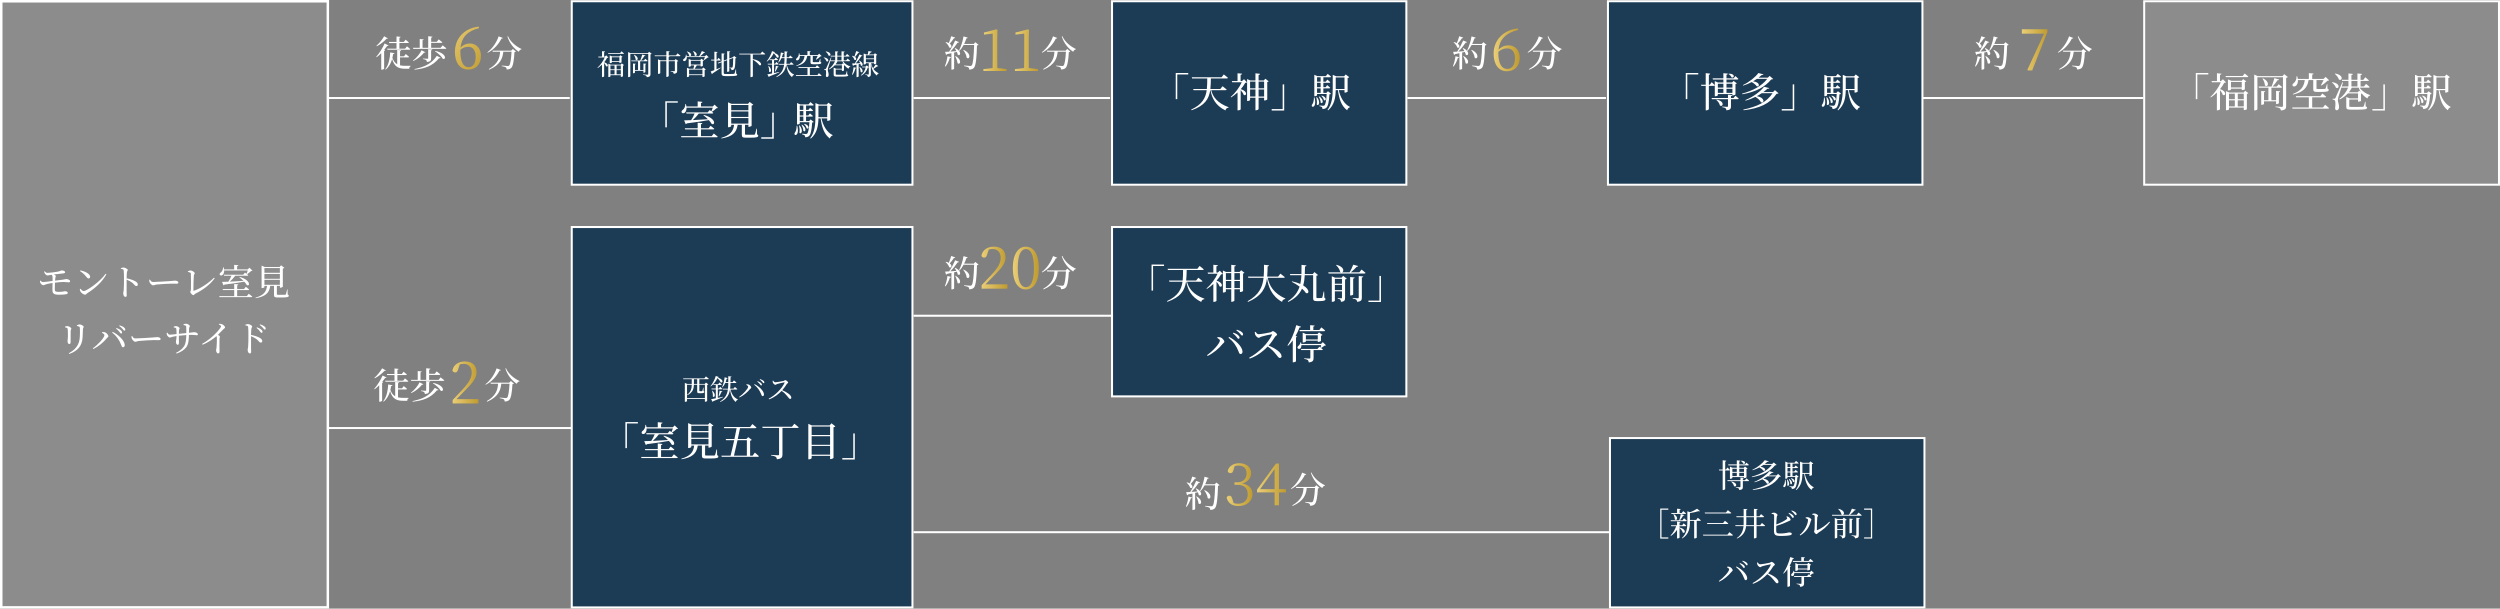 <?xml version="1.0" encoding="UTF-8"?><svg id="_レイヤー_2" xmlns="http://www.w3.org/2000/svg" xmlns:xlink="http://www.w3.org/1999/xlink" viewBox="0 0 1240.12 301.91"><rect x="0" y="0" width="1240.12" height="301.91" fill="#808080" stroke="none"/><defs><style>.cls-1{stroke-width:1.24px;}.cls-1,.cls-2{fill:rgba(255,255,255,.1);}.cls-1,.cls-2,.cls-3,.cls-4{stroke:#fff;}.cls-5{fill:url(#_名称未設定グラデーション_6-10);}.cls-6{fill:url(#_名称未設定グラデーション_6);}.cls-7{fill:#fff;}.cls-8{fill:url(#_名称未設定グラデーション_6-5);}.cls-9{fill:url(#_名称未設定グラデーション_6-8);}.cls-10{fill:url(#_名称未設定グラデーション_6-9);}.cls-11{fill:url(#_名称未設定グラデーション_6-7);}.cls-12{fill:url(#_名称未設定グラデーション_6-4);}.cls-13{fill:url(#_名称未設定グラデーション_6-2);}.cls-14{fill:url(#_名称未設定グラデーション_6-6);}.cls-15{fill:url(#_名称未設定グラデーション_6-3);}.cls-3{fill:#1c3b54;}.cls-4{fill:none;}</style><linearGradient id="_名称未設定グラデーション_6" x1="220.81" y1="184.78" x2="243.61" y2="166.52" gradientTransform="translate(0 198.24) scale(1 -1)" gradientUnits="userSpaceOnUse"><stop offset="0" stop-color="#eace76"/><stop offset="1" stop-color="#c09b30"/></linearGradient><linearGradient id="_名称未設定グラデーション_6-2" x1="486.82" y1="132.78" x2="499.73" y2="132.78" gradientTransform="matrix(1,0,0,1,0,0)" xlink:href="#_名称未設定グラデーション_6"/><linearGradient id="_名称未設定グラデーション_6-3" x1="502.42" y1="132.98" x2="515.3" y2="132.98" gradientTransform="matrix(1,0,0,1,0,0)" xlink:href="#_名称未設定グラデーション_6"/><linearGradient id="_名称未設定グラデーション_6-4" x1="224.42" y1="189.73" x2="237.33" y2="189.73" gradientTransform="matrix(1,0,0,1,0,0)" xlink:href="#_名称未設定グラデーション_6"/><linearGradient id="_名称未設定グラデーション_6-5" x1="487.81" y1="24.85" x2="499.26" y2="24.85" gradientTransform="matrix(1,0,0,1,0,0)" xlink:href="#_名称未設定グラデーション_6"/><linearGradient id="_名称未設定グラデーション_6-6" x1="503.44" y1="24.85" x2="514.9" y2="24.85" gradientTransform="matrix(1,0,0,1,0,0)" xlink:href="#_名称未設定グラデーション_6"/><linearGradient id="_名称未設定グラデーション_6-7" x1="740.9" y1="24.71" x2="753.87" y2="24.71" gradientTransform="matrix(1,0,0,1,0,0)" xlink:href="#_名称未設定グラデーション_6"/><linearGradient id="_名称未設定グラデーション_6-8" x1="1002.94" y1="24.73" x2="1015.61" y2="24.73" gradientTransform="matrix(1,0,0,1,0,0)" xlink:href="#_名称未設定グラデーション_6"/><linearGradient id="_名称未設定グラデーション_6-9" x1="608.46" y1="240.4" x2="621.28" y2="240.4" gradientTransform="matrix(1,0,0,1,0,0)" xlink:href="#_名称未設定グラデーション_6"/><linearGradient id="_名称未設定グラデーション_6-10" x1="623.54" y1="240.28" x2="637.87" y2="240.28" gradientTransform="matrix(1,0,0,1,0,0)" xlink:href="#_名称未設定グラデーション_6"/></defs><g id="_レイヤー_1-2"><rect class="cls-1" x=".62" y=".62" width="162" height="300.67"/><path class="cls-7" d="M21.84,134.72l.27-.13c.47.47.95.79,1.42.77,1.3-.02,3.89-.38,5.11-.61,1.13-.23,1.66-.59,1.91-.61,1.01,0,1.73.43,1.75.85,0,.29-.16.52-.77.61-1.01.11-3.28.38-4.82.56.59.25.99.58.99.79,0,.32-.2.47-.25.85-.05.36-.09.85-.14,1.42,1.57-.2,3.06-.4,3.92-.5,1.03-.14,1.35-.31,1.69-.31.61,0,1.85.47,1.85,1.03,0,.36-.2.59-.63.61-.63,0-1.71-.18-2.77-.18-.97,0-2.5.14-4.12.34-.05,1.24-.09,2.56-.07,3.29.02.95.29,1.28,1.84,1.28,2.36,0,2.79-.34,3.17-.34.94,0,1.44.47,1.44.81,0,.38-.29.58-.83.7-.63.13-1.93.25-3.51.25-2.59,0-3.26-.65-3.28-2.27-.02-.72,0-2.2.04-3.56-1.1.16-2.39.41-3.08.61-.81.23-1.06.5-1.51.5-.5,0-1.28-.67-1.51-1.28-.09-.25-.13-.59-.13-.92l.27-.09c.4.4.72.72,1.26.72.81,0,3.08-.32,4.72-.56.02-.76.02-1.42.02-1.75-.02-.63-.18-.99-.43-1.31l-.27.04c-.65.07-1.33.31-1.8.31-.5,0-1.13-.58-1.42-1.08-.13-.25-.22-.54-.31-.85ZM39.7,134.47l.22-.36c2.18.49,4.79,1.66,4.79,3.19,0,.49-.32.83-.77.83-.38,0-.67-.23-1.12-.81-.86-1.08-1.48-1.73-3.11-2.84ZM41.53,144.37c1.55,0,8.26-4.81,10.84-8.55l.4.25c-2.14,3.87-5.47,6.84-9.47,9.38-.41.25-.63.74-1.06.74-.79,0-1.93-.9-2.3-1.49-.18-.34-.34-.95-.36-1.31l.27-.18c.5.56,1.1,1.17,1.69,1.17ZM59.98,133.35l-.02-.34c.49-.14.9-.31,1.28-.31.81,0,2.14.74,2.14,1.21,0,.41-.34.52-.41,1.12-.11.81-.14,2.03-.16,3.06,1.75.32,3.47.92,4.46,1.53.61.38,1.1.86,1.1,1.51,0,.41-.25.77-.72.77-.74,0-.92-.74-2.07-1.69-.74-.54-1.62-1.03-2.77-1.49-.02,1.4-.02,4.19,0,6.01.02.83.05,1.39.05,1.67,0,.61-.18.86-.67.86-.7,0-1.06-.97-1.06-1.8,0-.41.16-.77.23-1.49.14-1.33.14-4.12.14-5.42,0-1.46,0-3.49-.13-4.37-.07-.58-.52-.72-1.4-.83ZM74.02,138.8l.36-.11c.41.65.72,1.19,1.53,1.19,1.69,0,7.76-.4,8.66-.47,1.21-.09,1.8-.2,2.25-.2.81,0,1.66.38,1.66.95,0,.36-.27.58-.92.58s-1.28-.04-2.43-.04-5.96.27-7.31.43c-1.12.13-1.33.43-1.91.43s-1.48-.97-1.75-1.66c-.14-.36-.14-.74-.14-1.12ZM93.22,134.88l-.02-.31c.43-.2.95-.41,1.33-.41.83,0,2.07.9,2.07,1.37,0,.34-.4.61-.45,1.19-.11.97-.22,5.63-.22,7.31,0,.18.05.23.22.2,3.11-.97,7.47-3.87,10.01-6.5l.32.32c-2.23,3.11-5.69,5.71-9.54,7.61-.59.31-.61.76-1.04.76-.5,0-1.53-1.12-1.53-1.58,0-.31.32-.58.34-1.19.05-1.24.07-6.53-.04-7.88-.02-.4-.18-.61-1.46-.88ZM122.45,146.89l.94-1.19s1.1.83,1.76,1.42c-.05.2-.22.27-.47.27h-15.77l-.16-.5h7.43v-3.01h-5.6l-.14-.5h5.74v-2.5l2.09.2c-.04.25-.18.41-.61.49v1.82h3.38l.9-1.12s1.04.77,1.67,1.35c-.05.18-.23.27-.47.27h-5.49v3.01h4.79ZM123.73,132.81l1.51,1.44c-.13.14-.32.16-.67.18-.5.5-1.33,1.17-2.02,1.57.22.18.43.36.61.52-.05.18-.23.27-.49.27h-5.99c-.77,1.04-1.78,2.16-2.7,2.93,1.98-.09,4.36-.23,6.79-.4-.67-.67-1.4-1.31-2.03-1.76l.18-.18c5.67,1.62,5.11,4.82,3.53,4.05-.27-.52-.76-1.13-1.3-1.71-2.43.45-5.56.94-9.81,1.46-.13.22-.31.34-.49.38l-.72-1.73c.76,0,1.84-.04,3.13-.09.58-.81,1.17-2,1.55-2.95h-3.64l-.16-.5h9.63l.88-1.06s.36.25.77.59c.22-.47.45-1.1.63-1.64h-11.72c.04,1.08-.34,1.84-.79,2.23-.43.34-1.15.36-1.39-.09-.18-.43.05-.86.47-1.13.61-.41,1.21-1.53,1.15-2.61h.27c.13.38.2.74.25,1.06h5v-2.27l2.12.2c-.04.25-.2.43-.65.5v1.57h5.26l.81-.83ZM131.16,138.8v2.47h7.67v-2.47h-7.67ZM138.83,132.99h-7.67v2.34h7.67v-2.34ZM138.83,138.3v-2.43h-7.67v2.43h7.67ZM142.65,143.56l.04,2.52c.43.16.54.32.54.61,0,.63-.59.88-3.51.88h-1.96c-1.53,0-1.85-.29-1.85-1.33v-4.43h-1.85c-.5,3.64-2.56,5.33-7.25,6.12l-.07-.27c3.87-1.15,5.36-2.77,5.72-5.85h-1.28v.59c0,.16-.58.5-1.19.5h-.23v-11.14l1.55.68h7.36l.76-.85,1.64,1.28c-.13.14-.41.27-.77.34v9.04c-.02.13-.72.47-1.21.47h-.23v-.92h-1.51v4.12c0,.27.07.32.7.32h1.76c.76,0,1.37,0,1.6-.02.23-.02.31-.07.38-.25.18-.32.4-1.31.65-2.43h.23ZM40.97,167.33c-.22,4.21-2.43,6.79-6.61,8.24l-.22-.36c3.47-1.87,5.2-4.27,5.44-7.92.09-1.55.13-3.35.04-4.52-.02-.34-.05-.58-.38-.76-.23-.13-.63-.22-1.08-.29l-.02-.34c.41-.23.99-.47,1.35-.47.72,0,2.02.76,2.02,1.19s-.32.52-.36,1.1c-.04,1.06-.13,3.02-.18,4.12ZM33.23,162.66c-.27-.13-.59-.22-.97-.31v-.34c.38-.14.81-.25,1.15-.25.7,0,1.96.72,1.96,1.22,0,.38-.27.58-.32,1.26-.05.79-.02,4.52-.02,5.4,0,.76-.29,1.03-.68,1.03-.47,0-.85-.67-.85-1.44,0-.47.18-1.13.2-2.54,0-.85-.02-2.65-.11-3.33-.04-.41-.07-.56-.36-.7ZM60.06,165.45c-.27,0-.47-.36-.81-.81-.38-.47-.86-1.04-1.66-1.64l.22-.31c.94.34,1.69.72,2.16,1.17.43.4.59.7.59,1.06,0,.32-.2.52-.5.52ZM61.66,164c-.31,0-.5-.38-.86-.81-.4-.45-.83-.92-1.67-1.51l.22-.29c.94.29,1.69.61,2.12.99.49.4.67.74.67,1.12,0,.32-.18.5-.47.5ZM51.8,166.23c0-.43-.68-.9-1.21-1.17l.11-.32c.29-.02.76-.05,1.15.04.9.16,1.93,1.37,1.93,1.98,0,.38-.43.58-.79,1.01-1.6,2-4.12,4.12-6.68,5.35l-.25-.36c2.47-1.69,5.74-5.26,5.74-6.52ZM61.88,171.03c.07.72-.31,1.22-.81,1.22-.54.02-.7-.41-.97-1.19-.95-2.47-2.32-4.41-4.46-6.12l.25-.34c2.7,1.35,5.78,4.12,5.99,6.43ZM65.21,166.8l.36-.11c.41.65.72,1.19,1.53,1.19,1.69,0,7.76-.4,8.66-.47,1.21-.09,1.8-.2,2.25-.2.81,0,1.66.38,1.66.95,0,.36-.27.58-.92.58s-1.28-.04-2.43-.04-5.96.27-7.31.43c-1.12.13-1.33.43-1.91.43s-1.48-.97-1.75-1.66c-.14-.36-.14-.74-.14-1.12ZM91.04,161.24l-.02-.36c.41-.16.85-.31,1.21-.31.88,0,1.96.76,1.96,1.21,0,.4-.34.32-.4,1.13-.02.65-.04,1.48-.05,2.18,1.96-.18,2.14-.32,2.52-.32.83,0,1.89.4,1.89,1.03,0,.4-.18.5-.56.5-.49,0-1.24-.2-2.74-.2-.34,0-.72.02-1.13.04-.07,2.3-.16,4.5-1.28,6.03-.92,1.3-2.61,2.47-4.88,3.22l-.22-.38c1.4-.7,2.99-1.71,3.98-3.29.85-1.33,1.06-3.42,1.08-5.51-1.26.09-2.59.22-3.67.32,0,1.46.02,2.88.02,3.49,0,.72-.2,1.01-.63,1.01-.52,0-.86-.85-.86-1.42s.27-1.1.31-2.93c-.86.13-1.57.27-2.07.4-.47.13-.88.38-1.26.38-.52,0-1.24-.9-1.42-1.28-.11-.25-.14-.72-.13-1.08l.31-.09c.36.52.68,1.01,1.15,1.01.67,0,2.36-.2,3.42-.31,0-.97-.02-2.23-.13-2.66-.09-.4-.5-.52-1.28-.67v-.32c.34-.16.77-.29,1.12-.29.61,0,1.8.56,1.8,1.12,0,.38-.25.4-.29.99-.04.32-.05,1.01-.05,1.71l3.67-.36c.02-1.55.02-2.61-.07-3.35-.05-.41-.5-.52-1.3-.63ZM108.56,160.94l.13-.32c.43,0,.86,0,1.3.16.77.25,1.66,1.1,1.66,1.62,0,.4-.34.38-.85.92-.65.7-1.55,1.66-2.68,2.75.52.34.94.67.94.95,0,.25-.14.52-.16.99-.11,2.57,0,5.27,0,6.3,0,.7-.22.99-.68.99-.68,0-1.03-.86-1.03-1.55,0-.34.14-.72.22-1.3.14-1.4.22-4.12.16-4.91,0-.32-.05-.54-.2-.79-1.17,1.01-3.74,3.01-6.89,4.25l-.23-.41c4.34-2.45,7.63-5.89,8.93-7.76.32-.47.47-.79.47-.97,0-.29-.34-.58-1.06-.92ZM121.7,161.4l-.02-.34c.49-.14.9-.31,1.28-.31.81,0,2.14.74,2.14,1.21,0,.41-.34.52-.41,1.12-.11.81-.14,2.03-.16,3.06,1.75.32,3.47.92,4.46,1.53.61.38,1.1.86,1.1,1.51,0,.41-.25.77-.72.77-.74,0-.92-.74-2.07-1.69-.74-.54-1.62-1.03-2.77-1.49-.02,1.4-.02,4.19,0,6.01.02.83.05,1.39.05,1.67,0,.61-.18.86-.67.86-.7,0-1.06-.97-1.06-1.8,0-.41.16-.77.23-1.49.14-1.33.14-4.12.14-5.42,0-1.46,0-3.49-.13-4.37-.07-.58-.52-.72-1.4-.83ZM127.25,162.65l.23-.29c.94.34,1.66.7,2.14,1.13.45.4.61.74.61,1.1,0,.32-.2.52-.5.52-.29,0-.49-.36-.85-.81-.38-.47-.83-1.04-1.64-1.66ZM128.8,161.17l.22-.27c.95.27,1.67.61,2.12.99.49.36.67.72.67,1.12,0,.32-.16.49-.47.49s-.5-.36-.9-.83c-.38-.41-.77-.88-1.64-1.49Z"/><rect class="cls-3" x="283.62" y=".62" width="169" height="91"/><path class="cls-7" d="M309.17,26.72h-7.43l-.11-.39h5.98l.66-.87s.8.6,1.26,1.05c-.03.15-.15.21-.35.21ZM303.5,30.32h3.75v-1.93h-3.75v1.93ZM307.45,31.21h-.2v-.49h-3.75v.32c0,.08-.34.29-.88.29h-.17v-3.84l1.2.49h3.57l.52-.6,1.09.83c-.08.11-.22.18-.5.22v2.51c0,.06-.36.27-.88.27ZM300.71,27.45l1.08,1.09c-.13.11-.29.14-.63.15-.35.7-.85,1.44-1.44,2.17,2.6.88,1.83,2.65.92,2-.13-.52-.55-1.15-.95-1.62v6.64c0,.08-.36.36-.9.36h-.18v-6.17c-.66.64-1.37,1.23-2.09,1.69l-.17-.15c1.46-1.3,2.93-3.4,3.63-5.11h-3.11l-.13-.42h1.89v-2.7l1.55.15c-.03.2-.15.34-.5.38v2.17h.32l.7-.63ZM305.86,36.88h2.09v-2.1h-2.09v2.1ZM302.81,34.78v2.1h2.03v-2.1h-2.03ZM304.84,32.46h-2.03v1.92h2.03v-1.92ZM307.95,32.46h-2.09v1.92h2.09v-1.92ZM308.43,31.44l1.13.85c-.1.13-.22.21-.53.25v5.29c0,.07-.39.31-.91.31h-.17v-.85h-5.14v.63c0,.08-.34.31-.87.31h-.18v-6.66l1.2.5h4.94l.52-.63ZM319.16,35.12h-4.19v.91c0,.11-.42.31-.8.31h-.18v-4.83l1.41.14c-.03.17-.14.29-.43.34v2.74h1.53v-4.33h-3.29l-.11-.41h4.51c.35-.87.74-2.06.98-2.94l1.62.49c-.07.17-.24.28-.55.25-.41.63-1.05,1.5-1.69,2.2h1.43l.67-.81s.74.57,1.22.99c-.04.15-.18.22-.38.22h-3.36v4.33h1.61v-3.22l1.41.14c-.01.17-.13.29-.43.34v3.77c0,.11-.45.34-.81.34h-.17v-.97ZM314.45,27.21l.17-.07c2.74,1.34,1.64,3.35.69,2.46-.04-.78-.45-1.76-.85-2.39ZM321.98,25.68l1.29,1.01c-.1.1-.31.22-.6.28v9.83c0,.83-.21,1.34-1.82,1.5-.06-.35-.15-.59-.39-.76-.28-.17-.7-.32-1.5-.42v-.21s1.82.14,2.21.14c.31,0,.39-.13.39-.36v-9.93h-8.88v11.07c0,.15-.41.43-.91.43h-.2v-12.45l1.2.55h8.64l.56-.69ZM335.32,27.46l.78-.99s.91.67,1.46,1.18c-.04.15-.2.22-.38.22h-5.59l.53.06c-.03.17-.13.29-.43.35v1.64h2.91l.55-.64,1.32.98c-.08.1-.31.22-.57.28v4.61c0,.83-.2,1.33-1.69,1.47-.06-.34-.13-.6-.32-.77-.22-.18-.57-.34-1.23-.41v-.22s1.43.11,1.76.11c.27,0,.34-.1.34-.29v-4.7h-3.05v7.39c0,.13-.52.42-.95.42h-.22v-7.81h-3.01v5.95c0,.1-.49.36-.97.36h-.17v-7.24l1.22.52h2.93v-2.04h-5.68l-.13-.41h5.81v-2.13l1.67.15c-.03.2-.15.34-.49.38v1.6h3.63ZM343.8,25.39l.15-.08c2.7,1.16,1.55,3.09.62,2.21-.03-.73-.41-1.57-.77-2.13ZM340.77,25.64l.15-.1c2.91.85,1.96,2.88.95,2.11-.11-.69-.63-1.51-1.11-2.02ZM341.82,36.87h6.62v-2.34h-6.62v2.34ZM342.68,30.13v1.89h4.82v-1.89h-4.82ZM348.3,34.11l.56-.63,1.26.97c-.1.11-.29.22-.57.28v3.16c-.01.08-.59.32-.95.32h-.15v-.94h-6.62v.63c0,.1-.48.34-.92.34h-.15v-4.63l1.16.5h2.06c.13-.52.27-1.19.35-1.68h-1.62v.36c0,.08-.49.34-.94.34h-.15v-3.89l1.18.49h4.59l.56-.59,1.22.9c-.08.1-.29.21-.53.27v2.38c-.01.1-.57.31-.92.31h-.18v-.56h-1.89c-.31.52-.73,1.19-1.08,1.68h3.77ZM350.34,27.24l1.22,1.16c-.11.11-.27.14-.53.15-.45.42-1.22.95-1.79,1.27l-.17-.1c.2-.38.43-.94.6-1.4h-8.97c.03.92-.32,1.55-.73,1.83-.38.27-.92.25-1.09-.13-.13-.35.07-.66.39-.85.55-.32,1.02-1.15.95-2.09h.22c.1.29.17.57.21.84h6.17c.48-.76,1.02-1.79,1.33-2.59l1.65.66c-.07.14-.25.24-.56.2-.49.53-1.26,1.2-2,1.74h2.41l.69-.7ZM355.42,30.02v4.34c.64-.25,1.33-.55,2.02-.84l.07.15c-.92.69-2.27,1.65-4.06,2.76-.04.18-.15.34-.29.41l-.62-1.39c.39-.13,1.04-.35,1.81-.66v-4.77h-1.55l-.11-.41h1.67v-3.98l1.58.17c-.03.2-.14.34-.5.39v3.42h.36l.62-.92s.71.67,1.12,1.11c-.03.15-.17.22-.36.22h-1.74ZM365.13,34.4l.04,2.11c.41.14.53.28.53.5,0,.57-.64.74-3.7.74h-2.07c-1.5,0-1.99-.25-1.99-1.36v-5.5l-1.62.6-.27-.34,1.89-.7v-4l1.58.18c-.03.17-.15.32-.5.38v3.04l1.69-.63v-4.06l1.57.17c-.03.2-.14.34-.5.39v3.11l1.69-.63.11-.04.57-.62,1.18.95c-.1.11-.27.18-.55.22-.04,3.68-.2,4.94-.7,5.45-.31.31-.76.45-1.25.45,0-.32-.01-.6-.17-.76-.11-.15-.38-.27-.69-.34v-.21c.29.03.74.06.95.06s.29-.03.38-.13c.25-.28.35-1.55.41-4.69l-1.95.71v5.82c0,.14-.46.38-.85.38h-.21v-5.81l-1.69.63v5.66c0,.42.18.57,1.01.57h2.03c.9,0,1.57-.01,1.88-.06.21-.03.32-.08.42-.21.14-.25.36-1.05.6-2.06h.17ZM377.26,26.62l.83-1.06s.94.73,1.51,1.23c-.04.15-.18.22-.38.22h-5.77v2.28c4.89.94,4.63,3.64,3.23,3.07-.6-.95-2.06-2.07-3.23-2.77v8.29c0,.11-.39.38-.97.38h-.2v-11.24h-5.5l-.11-.39h10.58ZM383.93,26.14c3.49,1.18,2.31,3,1.43,2.34-.25-.56-.81-1.37-1.55-2.07-.7,1.41-1.93,3.09-3.32,4.13l-.18-.14c1.15-1.27,2.24-3.57,2.65-5.04l1.53.52c-.04.15-.18.27-.55.27ZM386.52,35.68l.04.18c-1.09.5-2.66,1.18-4.87,2.02-.06.17-.17.29-.31.34l-.74-1.33c.5-.07,1.33-.24,2.34-.45v-4.42h-2.09l-.1-.41h2.18v-1.78h-1.13l-.11-.39h2.45l.62-.84s.71.6,1.15,1.01c-.04.15-.18.22-.38.22h-1.6v1.78h.53l.63-.87s.73.6,1.16,1.05c-.04.15-.17.22-.36.22h-1.96v4.23c.8-.18,1.67-.36,2.55-.56ZM381.14,32.77l.2-.06c1.97,1.92.92,3.72.15,2.84.11-.88-.11-2.02-.35-2.79ZM384.61,35.52l-.24-.1c.18-.71.36-1.83.49-2.79l1.39.42c-.06.17-.21.29-.49.29-.32.73-.73,1.58-1.15,2.17ZM393.29,32.09h-2.97c.5,2.48,1.81,4.07,3.57,4.89l-.03.17c-.5.22-.88.6-.97,1.11-1.6-1.2-2.49-3.33-2.88-6.16h-.01c-.42,2.67-1.57,4.69-4.77,6.15l-.15-.24c2.53-1.5,3.5-3.42,3.88-5.91h-2.44l-.1-.42h2.59c.1-.87.14-1.82.15-2.83h-1.5c-.38.85-.84,1.61-1.4,2.17l-.21-.13c.63-1.25,1.12-3.02,1.29-4.86l1.55.36c-.06.17-.2.29-.5.31-.15.6-.34,1.18-.55,1.72h1.32c.01-.92,0-1.9,0-2.95l1.61.17c-.04.2-.17.34-.49.39-.01.84-.01,1.64-.03,2.39h1.04l.69-.87s.77.6,1.25,1.06c-.04.15-.18.22-.38.22h-2.59c-.03,1.01-.07,1.96-.18,2.83h1.68l.66-.85s.8.6,1.25,1.05c-.03.15-.17.22-.36.22ZM399.13,27.74h-2.37c.04.99-.32,1.69-.73,2-.39.31-.94.32-1.13-.06-.14-.34.06-.67.38-.88.55-.38,1.05-1.34.99-2.38h.22c.11.31.18.62.22.91h3.82v-2.02l1.64.17c-.03.18-.15.32-.48.36v1.48h3.95l.7-.7,1.23,1.18c-.11.11-.25.14-.55.15-.52.55-1.46,1.27-2.17,1.67l-.15-.1c.29-.46.67-1.22.92-1.79h-2.44v2.87c0,.2.06.22.5.22h1.23c.5,0,.94,0,1.11-.01.17,0,.22-.03.29-.15.11-.2.28-.81.46-1.48h.17l.04,1.53c.35.11.42.25.42.46,0,.49-.45.69-2.59.69h-1.39c-1.16,0-1.39-.24-1.39-1.04v-3.08h-1.61c-.43,2.77-1.99,4.26-5.4,5.01l-.07-.2c2.77-1.02,3.85-2.46,4.14-4.82ZM405.46,37.26l.74-.97s.85.67,1.36,1.16c-.04.15-.18.22-.36.22h-12.32l-.11-.42h5.78v-3.53h-4.41l-.11-.41h8.5l.73-.92s.81.66,1.32,1.12c-.04.14-.17.21-.38.21h-4.48v3.53h3.75ZM409.56,25.58l.13-.11c3.22.57,2.41,2.79,1.29,2.07-.18-.7-.85-1.48-1.41-1.96ZM408.57,28.59l.13-.13c3.09.48,2.32,2.62,1.25,1.92-.18-.64-.81-1.37-1.37-1.79ZM418.02,31.44l.52.38c-.27-.43-.5-.92-.7-1.44h-2.37c-.28.57-.62,1.12-1.02,1.61h3.05l.52-.55ZM417.42,28.05h-2.09v1.92h2.09v-1.92ZM421.32,30.37h-3.14c.81,1.22,2.25,2.14,3.64,2.59l-.03.15c-.43.08-.77.45-.91,1.01-.76-.42-1.41-.99-1.96-1.71-.07.03-.17.06-.27.07v2.49c-.01.08-.56.25-.87.25h-.17v-.73h-3.04v2.3c0,.21.07.27.76.27h2.03c.9,0,1.58-.01,1.85-.03.22-.01.29-.06.36-.18.14-.24.29-.81.48-1.57h.17l.04,1.61c.38.13.49.24.49.45,0,.49-.55.67-3.44.67h-2.09c-1.41,0-1.69-.2-1.69-1.01v-3.42l1.22.5h2.87v-1.72h-3.53c-.77.83-1.72,1.54-2.84,2.1l-.14-.22c1.39-.99,2.44-2.39,3.07-3.88h-2.28l-.03-.1c-.45,1.4-.94,2.9-1.06,3.32-.1.42-.2.85-.18,1.19.01.66.45,1.29.41,2.44-.04.63-.36,1.01-.85,1.01-.28,0-.48-.24-.52-.7.21-1.43.14-2.59-.17-2.8-.2-.14-.39-.18-.69-.21v-.29h.6c.18,0,.24,0,.38-.28q.25-.48,2.39-5.43l.24.06-.45,1.4h2.32v-1.92h-2.17l-.11-.39h2.28v-2.21l1.54.15c-.01.2-.14.34-.5.38v1.68h2.09v-2.21l1.6.15c-.03.2-.15.34-.5.38v1.68h.97l.69-.91s.78.64,1.25,1.09c-.04.15-.17.21-.36.21h-2.53v1.92h1.2l.69-.91s.81.63,1.27,1.09c-.03.15-.17.22-.35.22ZM424.72,25.33l1.57.56c-.06.15-.24.28-.53.27-.46.71-1.06,1.5-1.6,2.09,1.09.84.42,1.95-.35,1.4-.14-.64-.71-1.44-1.19-1.89l.14-.11c.45.11.8.24,1.08.39.29-.76.62-1.78.88-2.7ZM422.86,37.13l-.22-.11c.36-.98.66-2.37.78-3.68l1.4.31c-.06.17-.21.31-.49.31-.32,1.2-.84,2.39-1.47,3.18ZM426.78,31.67l-.85.2v6.05c0,.08-.35.34-.87.34h-.18v-6.16c-.43.08-.9.18-1.41.28-.08.18-.22.27-.36.29l-.43-1.19c.32,0,.8-.01,1.39-.03.8-1.36,1.71-3.16,2.3-4.47l1.47.67c-.08.14-.28.24-.57.2-.64,1.01-1.72,2.42-2.76,3.58.66-.03,1.4-.06,2.17-.1-.17-.45-.41-.88-.62-1.23l.17-.08c2.65,1.36,1.62,3.28.73,2.44-.01-.25-.07-.52-.15-.78ZM426.28,33.28l.18-.07c2.35,1.51,1.29,3.33.46,2.49.01-.77-.34-1.78-.64-2.42ZM429.53,30.93h4.05v-1.55h-4.05v1.55ZM433.57,27.43h-4.05v1.54h4.05v-1.54ZM434.41,31.9l1.27.9c-.06.11-.27.2-.52.1-.43.34-1.19.84-1.92,1.26.73,1.05,1.65,1.71,2.62,2.18v.14c-.45.1-.76.48-.91,1.01-1.53-1.23-2.49-2.74-2.97-5.78v5.05c0,.78-.18,1.34-1.48,1.48-.01-.32-.08-.59-.25-.76-.18-.17-.48-.31-1.06-.39v-.21s1.23.1,1.48.1c.22,0,.29-.07.29-.25v-3.33c-.1.08-.24.1-.48.13-.49,1.57-1.51,3.08-3.32,4l-.13-.21c1.27-.95,2.04-2.41,2.39-3.88h-1.72l-.13-.41h1.81l.57-.59.99.85v-1.95h-1.44v.35c0,.08-.35.29-.9.29h-.17v-5.46l1.22.48h.83c.1-.5.22-1.2.29-1.68l1.71.31c-.06.21-.24.32-.53.32-.25.31-.62.71-.92,1.05h2.48l.52-.62,1.15.85c-.1.13-.24.21-.53.25v4.06c0,.06-.39.29-.91.29h-.18v-.5h-1.46c.22,1.04.56,1.86.98,2.53.49-.63,1.06-1.51,1.32-1.99Z"/><path class="cls-7" d="M330.02,63.16v-12.94h6.2v.72h-5.44v12.22h-.76ZM353.04,67.54l1.04-1.32s1.22.92,1.96,1.58c-.06.22-.24.3-.52.3h-17.52l-.18-.56h8.26v-3.34h-6.22l-.16-.56h6.38v-2.78l2.32.22c-.04.28-.2.46-.68.54v2.02h3.76l1-1.24s1.16.86,1.86,1.5c-.06.2-.26.3-.52.3h-6.1v3.34h5.32ZM354.46,51.9l1.68,1.6c-.14.16-.36.18-.74.2-.56.56-1.48,1.3-2.24,1.74.24.2.48.4.68.58-.06.2-.26.3-.54.3h-6.66c-.86,1.16-1.98,2.4-3,3.26,2.2-.1,4.84-.26,7.54-.44-.74-.74-1.56-1.46-2.26-1.96l.2-.2c6.3,1.8,5.68,5.36,3.92,4.5-.3-.58-.84-1.26-1.44-1.9-2.7.5-6.18,1.04-10.9,1.62-.14.24-.34.38-.54.42l-.8-1.92c.84,0,2.04-.04,3.48-.1.64-.9,1.3-2.22,1.72-3.28h-4.04l-.18-.56h10.7l.98-1.18s.4.28.86.66c.24-.52.5-1.22.7-1.82h-13.02c.04,1.2-.38,2.04-.88,2.48-.48.38-1.28.4-1.54-.1-.2-.48.06-.96.52-1.26.68-.46,1.34-1.7,1.28-2.9h.3c.14.42.22.82.28,1.18h5.56v-2.52l2.36.22c-.04.28-.22.48-.72.56v1.74h5.84l.9-.92ZM362.72,58.56v2.74h8.52v-2.74h-8.52ZM371.24,52.1h-8.52v2.6h8.52v-2.6ZM371.24,58v-2.7h-8.52v2.7h8.52ZM375.48,63.84l.04,2.8c.48.18.6.36.6.68,0,.7-.66.98-3.9.98h-2.18c-1.7,0-2.06-.32-2.06-1.48v-4.92h-2.06c-.56,4.04-2.84,5.92-8.06,6.8l-.08-.3c4.3-1.28,5.96-3.08,6.36-6.5h-1.42v.66c0,.18-.64.56-1.32.56h-.26v-12.38l1.72.76h8.18l.84-.94,1.82,1.42c-.14.16-.46.3-.86.38v10.04c-.02.14-.8.52-1.34.52h-.26v-1.02h-1.68v4.58c0,.3.08.36.78.36h1.96c.84,0,1.52,0,1.78-.02.26-.02.34-.08.42-.28.2-.36.44-1.46.72-2.7h.26ZM383.82,55.88v12.94h-6.2v-.72h5.44v-12.22h.76ZM395.18,62.36h.3c1.4,5.74-2.28,5.12-1.18,3.44.54-.64.86-1.88.88-3.44ZM396.38,62.24l.28-.06c2.04,2.54.76,4.74-.1,3.68.2-1.16.04-2.64-.18-3.62ZM397.58,61.94l.28-.1c2.68,1.94,1.58,4.02.66,3.1,0-.94-.5-2.22-.94-3ZM398.84,61.56l.22-.16c2.94.88,2.06,2.98,1.06,2.26-.12-.72-.72-1.6-1.28-2.1ZM396.72,57.84v2.22h1.78v-2.22h-1.78ZM398.5,52.34h-1.78v2.16h1.78v-2.16ZM398.5,57.26v-2.18h-1.78v2.18h1.78ZM402.12,59.24l1.54,1.26c-.14.16-.38.26-.8.3-.22,4-.74,5.98-1.58,6.7-.52.42-1.16.58-1.88.58,0-.38-.06-.74-.28-.94-.22-.22-.7-.38-1.24-.48v-.32c.58.04,1.48.12,1.84.12.34,0,.5-.04.68-.2.48-.42.9-2.24,1.1-5.64h-4.78v.66c0,.1-.44.46-1.14.46h-.22v-10.64l1.6.68h4.1l.94-1.14s1.04.8,1.68,1.4c-.06.2-.24.3-.52.3h-3.32v2.16h1.18l.8-1.02s.92.72,1.48,1.28c-.04.22-.24.32-.5.32h-2.96v2.18h1.1l.82-1.04s.92.74,1.5,1.3c-.06.22-.24.32-.52.32h-2.9v2.22h1.5l.78-.82ZM405.98,57.8v.34h4.36v-5.72h-4.36v5.38ZM410.34,58.72h-2.86c.84,3.7,2.72,6.96,5.54,8.28l-.04.24c-.6.14-1.1.66-1.32,1.46-2.72-1.98-3.96-5.3-4.58-9.98h-1.1c-.06,3.42-.58,7.34-3.78,10.02l-.3-.2c2.3-3.02,2.6-6.9,2.6-10.72v-6.7l1.76.72h3.88l.8-.9,1.76,1.34c-.12.16-.44.34-.82.4v6.78c-.02.14-.8.48-1.32.48h-.22v-1.22Z"/><rect class="cls-3" x="551.62" y=".62" width="146" height="91"/><path class="cls-7" d="M583.22,49.16v-12.94h6.2v.72h-5.44v12.22h-.76ZM607.96,44.74h-7.12c.74,3.16,2.94,6.38,8.62,8.44l-.04.22c-.84.12-1.38.5-1.54,1.38-5.22-2.5-6.82-6.58-7.4-10.04h-.16c-.64,4.34-2.64,7.62-9.22,9.96l-.22-.34c5.46-2.54,7.16-5.7,7.7-9.62h-6.52l-.18-.6h6.78c.18-1.62.18-3.34.2-5.22h-7.52l-.14-.58h14.74l1.12-1.42s1.3.98,2.08,1.68c-.06.22-.26.32-.54.32h-7.94c-.04,1.88-.08,3.62-.26,5.22h4.94l1.12-1.38s1.26.98,2.04,1.66c-.06.22-.26.32-.54.32ZM617.08,39.28l1.52,1.58c-.18.16-.44.2-.9.24-.54,1-1.3,2.06-2.2,3.1,3.78,1.2,2.74,3.76,1.42,2.84-.22-.76-.86-1.66-1.48-2.34v9.5c0,.14-.52.54-1.28.54h-.28v-8.88c-1,.94-2.1,1.8-3.18,2.46l-.22-.22c2.2-1.84,4.42-4.86,5.48-7.3h-4.74l-.16-.6h2.82v-3.86l2.24.22c-.02.28-.22.48-.72.54v3.1h.68l1-.92ZM624.32,47.9h2.74v-3.52h-2.74v3.52ZM620.1,47.9h2.66v-3.52h-2.66v3.52ZM622.76,40.48h-2.66v3.34h2.66v-3.34ZM627.06,40.48h-2.74v3.34h2.74v-3.34ZM627.68,39.04l1.64,1.28c-.1.14-.36.3-.7.36v8.68c-.02.12-.8.48-1.32.48h-.24v-1.36h-2.74v5.62c0,.2-.68.6-1.26.6h-.3v-6.22h-2.66v1.12c0,.18-.62.5-1.24.5h-.24v-10.9l1.58.7h2.56v-3.54l2.28.26c-.04.28-.2.48-.72.56v2.72h2.58l.78-.86ZM637.02,41.88v12.94h-6.2v-.72h5.44v-12.22h.76ZM651.78,48.36h.3c1.4,5.74-2.28,5.12-1.18,3.44.54-.64.86-1.88.88-3.44ZM652.98,48.24l.28-.06c2.04,2.54.76,4.74-.1,3.68.2-1.16.04-2.64-.18-3.62ZM654.18,47.94l.28-.1c2.68,1.94,1.58,4.02.66,3.1,0-.94-.5-2.22-.94-3ZM655.44,47.56l.22-.16c2.94.88,2.06,2.98,1.06,2.26-.12-.72-.72-1.6-1.28-2.1ZM653.32,43.84v2.22h1.78v-2.22h-1.78ZM655.1,38.34h-1.78v2.16h1.78v-2.16ZM655.1,43.26v-2.18h-1.78v2.18h1.78ZM658.72,45.24l1.54,1.26c-.14.16-.38.26-.8.3-.22,4-.74,5.98-1.58,6.7-.52.42-1.16.58-1.88.58,0-.38-.06-.74-.28-.94-.22-.22-.7-.38-1.24-.48v-.32c.58.04,1.48.12,1.84.12.34,0,.5-.04.68-.2.48-.42.9-2.24,1.1-5.64h-4.78v.66c0,.1-.44.46-1.14.46h-.22v-10.64l1.6.68h4.1l.94-1.14s1.04.8,1.68,1.4c-.06.2-.24.3-.52.3h-3.32v2.16h1.18l.8-1.02s.92.72,1.48,1.28c-.04.22-.24.32-.5.32h-2.96v2.18h1.1l.82-1.04s.92.74,1.5,1.3c-.06.22-.24.32-.52.32h-2.9v2.22h1.5l.78-.82ZM662.58,43.8v.34h4.36v-5.72h-4.36v5.38ZM666.94,44.72h-2.86c.84,3.7,2.72,6.96,5.54,8.28l-.04.24c-.6.14-1.1.66-1.32,1.46-2.72-1.98-3.96-5.3-4.58-9.98h-1.1c-.06,3.42-.58,7.34-3.78,10.02l-.3-.2c2.3-3.02,2.6-6.9,2.6-10.72v-6.7l1.76.72h3.88l.8-.9,1.76,1.34c-.12.16-.44.34-.82.4v6.78c-.02.14-.8.48-1.32.48h-.22v-1.22Z"/><rect class="cls-3" x="797.62" y=".62" width="156" height="91"/><path class="cls-7" d="M836.22,49.16v-12.94h6.2v.72h-5.44v12.22h-.76ZM857.4,36.72l.18-.18c3.54-.04,2.62,2.6,1.28,1.8-.18-.62-.82-1.3-1.46-1.62ZM854.88,41.52h-2.74v1.94h2.74v-1.94ZM859.36,41.52h-2.94v1.94h2.94v-1.94ZM856.42,46.08h2.94v-2.02h-2.94v2.02ZM852.14,46.08h2.74v-2.02h-2.74v2.02ZM850.14,42.58h-2.46v11.54c0,.22-.68.62-1.28.62h-.28v-12.16h-2.18l-.16-.56h2.34v-5.74l2.26.26c-.06.28-.2.48-.7.56v4.92h.5l.88-1.26s1,.88,1.56,1.48v-2.02l1.6.7h2.66v-1.48h-5.18l-.16-.6h5.34v-2.54l2.24.22c-.06.28-.22.48-.7.56v1.76h3.56l.84-1.1s.96.78,1.52,1.38c-.04.22-.24.32-.5.32h-5.42v1.48h2.78l.76-.78,1.6,1.22c-.1.12-.34.28-.68.34v5.16c-.02.14-.78.46-1.28.46h-.24v-.66h-7.22v.6c0,.14-.66.5-1.3.5h-.22v-5.42c-.06.16-.24.24-.48.24ZM851.38,49.58l.2-.14c4.3.84,3.06,3.94,1.56,2.86-.16-.96-1-2.08-1.76-2.72ZM859.94,48.62l.9-1.14s1.04.8,1.66,1.42c-.06.22-.24.32-.5.32h-3.36v3.48c0,1.18-.24,1.84-2.24,2.04-.06-.46-.16-.8-.42-1.04-.3-.24-.78-.4-1.7-.54v-.3s2.04.14,2.44.14c.34,0,.44-.1.44-.38v-3.4h-7.98l-.16-.6h8.14v-1.66l2.18.22c-.06.28-.24.42-.7.5v.94h1.3ZM877.84,37.66l1.74,1.52c-.16.16-.48.22-.98.24-3.06,3.76-7.54,6.14-14.3,7.34l-.14-.32c5.56-1.56,9.72-3.78,12.48-7.32h-5.12c-.6.42-1.24.82-1.92,1.22,3.74.44,3.28,3,1.8,2.44-.44-.7-1.5-1.54-2.46-2.08-1.3.7-2.74,1.32-4.22,1.76l-.16-.26c3.22-1.5,6.26-4.02,7.68-5.98l2.54.68c-.08.22-.36.36-.94.34-.44.42-.96.86-1.52,1.3h4.58l.94-.88ZM880.46,44.72l1.78,1.56c-.18.18-.48.24-.98.26-3.32,4.86-8.26,7.2-16.36,8.16l-.12-.34c6.84-1.48,11.54-3.62,14.52-8.14h-5.38c-.76.52-1.58,1.02-2.48,1.5,4.36.7,3.72,3.78,2.06,3-.42-.98-1.64-2.02-2.74-2.66-1.5.74-3.14,1.4-4.86,1.86l-.14-.28c4-1.6,7.56-4.32,9.3-6.6l2.62.66c-.1.22-.38.36-.98.34-.58.54-1.24,1.08-1.98,1.62h4.78l.96-.94ZM890.02,41.88v12.94h-6.2v-.72h5.44v-12.22h.76ZM904.78,48.36h.3c1.4,5.74-2.28,5.12-1.18,3.44.54-.64.86-1.88.88-3.44ZM905.98,48.24l.28-.06c2.04,2.54.76,4.74-.1,3.68.2-1.16.04-2.64-.18-3.62ZM907.18,47.94l.28-.1c2.68,1.94,1.58,4.02.66,3.1,0-.94-.5-2.22-.94-3ZM908.44,47.56l.22-.16c2.94.88,2.06,2.98,1.06,2.26-.12-.72-.72-1.6-1.28-2.1ZM906.32,43.84v2.22h1.78v-2.22h-1.78ZM908.1,38.34h-1.78v2.16h1.78v-2.16ZM908.1,43.26v-2.18h-1.78v2.18h1.78ZM911.72,45.24l1.54,1.26c-.14.16-.38.26-.8.3-.22,4-.74,5.98-1.58,6.7-.52.42-1.16.58-1.88.58,0-.38-.06-.74-.28-.94-.22-.22-.7-.38-1.24-.48v-.32c.58.04,1.48.12,1.84.12.34,0,.5-.04.68-.2.48-.42.9-2.24,1.1-5.64h-4.78v.66c0,.1-.44.46-1.14.46h-.22v-10.64l1.6.68h4.1l.94-1.14s1.04.8,1.68,1.4c-.06.2-.24.3-.52.3h-3.32v2.16h1.18l.8-1.02s.92.72,1.48,1.28c-.04.22-.24.32-.5.32h-2.96v2.18h1.1l.82-1.04s.92.74,1.5,1.3c-.06.22-.24.32-.52.32h-2.9v2.22h1.5l.78-.82ZM915.58,43.8v.34h4.36v-5.72h-4.36v5.38ZM919.94,44.72h-2.86c.84,3.7,2.72,6.96,5.54,8.28l-.04.24c-.6.14-1.1.66-1.32,1.46-2.72-1.98-3.96-5.3-4.58-9.98h-1.1c-.06,3.42-.58,7.34-3.78,10.02l-.3-.2c2.3-3.02,2.6-6.9,2.6-10.72v-6.7l1.76.72h3.88l.8-.9,1.76,1.34c-.12.16-.44.34-.82.4v6.78c-.02.14-.8.48-1.32.48h-.22v-1.22Z"/><rect class="cls-2" x="1063.62" y=".62" width="176" height="91"/><path class="cls-7" d="M1089.22,49.16v-12.94h6.2v.72h-5.44v12.22h-.76ZM1114.76,38.26h-10.62l-.16-.56h8.54l.94-1.24s1.14.86,1.8,1.5c-.04.22-.22.3-.5.3ZM1106.66,43.4h5.36v-2.76h-5.36v2.76ZM1112.3,44.68h-.28v-.7h-5.36v.46c0,.12-.48.42-1.26.42h-.24v-5.48l1.72.7h5.1l.74-.86,1.56,1.18c-.12.16-.32.26-.72.32v3.58c0,.08-.52.38-1.26.38ZM1102.68,39.3l1.54,1.56c-.18.16-.42.2-.9.22-.5,1-1.22,2.06-2.06,3.1,3.72,1.26,2.62,3.78,1.32,2.86-.18-.74-.78-1.64-1.36-2.32v9.48c0,.12-.52.52-1.28.52h-.26v-8.82c-.94.92-1.96,1.76-2.98,2.42l-.24-.22c2.08-1.86,4.18-4.86,5.18-7.3h-4.44l-.18-.6h2.7v-3.86l2.22.22c-.04.28-.22.48-.72.54v3.1h.46l1-.9ZM1110.04,52.78h2.98v-3h-2.98v3ZM1105.68,49.78v3h2.9v-3h-2.9ZM1108.58,46.46h-2.9v2.74h2.9v-2.74ZM1113.02,46.46h-2.98v2.74h2.98v-2.74ZM1113.7,45l1.62,1.22c-.14.18-.32.3-.76.36v7.56c0,.1-.56.44-1.3.44h-.24v-1.22h-7.34v.9c0,.12-.48.44-1.24.44h-.26v-9.52l1.72.72h7.06l.74-.9ZM1129.04,50.26h-5.98v1.3c0,.16-.6.44-1.14.44h-.26v-6.9l2.02.2c-.04.24-.2.42-.62.48v3.92h2.18v-6.18h-4.7l-.16-.58h6.44c.5-1.24,1.06-2.94,1.4-4.2l2.32.7c-.1.24-.34.4-.78.36-.58.9-1.5,2.14-2.42,3.14h2.04l.96-1.16s1.06.82,1.74,1.42c-.06.22-.26.32-.54.32h-4.8v6.18h2.3v-4.6l2.02.2c-.02.24-.18.42-.62.48v5.38c0,.16-.64.48-1.16.48h-.24v-1.38ZM1122.3,38.96l.24-.1c3.92,1.92,2.34,4.78.98,3.52-.06-1.12-.64-2.52-1.22-3.42ZM1133.06,36.78l1.84,1.44c-.14.14-.44.32-.86.4v14.04c0,1.18-.3,1.92-2.6,2.14-.08-.5-.22-.84-.56-1.08-.4-.24-1-.46-2.14-.6v-.3s2.6.2,3.16.2c.44,0,.56-.18.56-.52v-14.18h-12.68v15.82c0,.22-.58.62-1.3.62h-.28v-17.78l1.72.78h12.34l.8-.98ZM1143.28,39.72h-3.38c.06,1.42-.46,2.42-1.04,2.86-.56.44-1.34.46-1.62-.08-.2-.48.08-.96.54-1.26.78-.54,1.5-1.92,1.42-3.4l.32-.02c.16.46.26.9.32,1.32h5.46v-2.88l2.34.24c-.04.26-.22.46-.68.52v2.12h5.64l1-1,1.76,1.68c-.16.16-.36.2-.78.22-.74.78-2.08,1.82-3.1,2.38l-.22-.14c.42-.66.96-1.74,1.32-2.56h-3.48v4.1c0,.28.08.32.72.32h1.76c.72,0,1.34,0,1.58-.02.24,0,.32-.04.42-.22.16-.28.4-1.16.66-2.12h.24l.06,2.18c.5.16.6.36.6.66,0,.7-.64.98-3.7.98h-1.98c-1.66,0-1.98-.34-1.98-1.48v-4.4h-2.3c-.62,3.96-2.84,6.08-7.72,7.16l-.1-.28c3.96-1.46,5.5-3.52,5.92-6.88ZM1152.32,53.32l1.06-1.38s1.22.96,1.94,1.66c-.06.22-.26.32-.52.32h-17.6l-.16-.6h8.26v-5.04h-6.3l-.16-.58h12.14l1.04-1.32s1.16.94,1.88,1.6c-.06.2-.24.3-.54.3h-6.4v5.04h5.36ZM1158.18,36.64l.18-.16c4.6.82,3.44,3.98,1.84,2.96-.26-1-1.22-2.12-2.02-2.8ZM1156.76,40.94l.18-.18c4.42.68,3.32,3.74,1.78,2.74-.26-.92-1.16-1.96-1.96-2.56ZM1170.26,45l.74.54c-.38-.62-.72-1.32-1-2.06h-3.38c-.4.82-.88,1.6-1.46,2.3h4.36l.74-.78ZM1169.4,40.16h-2.98v2.74h2.98v-2.74ZM1174.98,43.48h-4.48c1.16,1.74,3.22,3.06,5.2,3.7l-.04.22c-.62.12-1.1.64-1.3,1.44-1.08-.6-2.02-1.42-2.8-2.44-.1.04-.24.08-.38.1v3.56c-.02.12-.8.36-1.24.36h-.24v-1.04h-4.34v3.28c0,.3.1.38,1.08.38h2.9c1.28,0,2.26-.02,2.64-.04.32-.02.42-.08.52-.26.2-.34.42-1.16.68-2.24h.24l.06,2.3c.54.18.7.34.7.64,0,.7-.78.96-4.92.96h-2.98c-2.02,0-2.42-.28-2.42-1.44v-4.88l1.74.72h4.1v-2.46h-5.04c-1.1,1.18-2.46,2.2-4.06,3l-.2-.32c1.98-1.42,3.48-3.42,4.38-5.54h-3.26l-.04-.14c-.64,2-1.34,4.14-1.52,4.74-.14.6-.28,1.22-.26,1.7.02.94.64,1.84.58,3.48-.06.9-.52,1.44-1.22,1.44-.4,0-.68-.34-.74-1,.3-2.04.2-3.7-.24-4-.28-.2-.56-.26-.98-.3v-.42h.86c.26,0,.34,0,.54-.4q.36-.68,3.42-7.76l.34.08-.64,2h3.32v-2.74h-3.1l-.16-.56h3.26v-3.16l2.2.22c-.02.28-.2.48-.72.54v2.4h2.98v-3.16l2.28.22c-.04.28-.22.48-.72.54v2.4h1.38l.98-1.3s1.12.92,1.78,1.56c-.06.22-.24.3-.52.3h-3.62v2.74h1.72l.98-1.3s1.16.9,1.82,1.56c-.04.22-.24.32-.5.32ZM1183.02,41.88v12.94h-6.2v-.72h5.44v-12.22h.76ZM1197.78,48.36h.3c1.4,5.74-2.28,5.12-1.18,3.44.54-.64.86-1.88.88-3.44ZM1198.98,48.24l.28-.06c2.04,2.54.76,4.74-.1,3.68.2-1.16.04-2.64-.18-3.62ZM1200.18,47.94l.28-.1c2.68,1.94,1.58,4.02.66,3.1,0-.94-.5-2.22-.94-3ZM1201.44,47.56l.22-.16c2.94.88,2.06,2.98,1.06,2.26-.12-.72-.72-1.6-1.28-2.1ZM1199.32,43.84v2.22h1.78v-2.22h-1.78ZM1201.1,38.34h-1.78v2.16h1.78v-2.16ZM1201.1,43.26v-2.18h-1.78v2.18h1.78ZM1204.72,45.24l1.54,1.26c-.14.16-.38.26-.8.3-.22,4-.74,5.98-1.58,6.7-.52.42-1.16.58-1.88.58,0-.38-.06-.74-.28-.94-.22-.22-.7-.38-1.24-.48v-.32c.58.04,1.48.12,1.84.12.34,0,.5-.04.68-.2.48-.42.9-2.24,1.1-5.64h-4.78v.66c0,.1-.44.46-1.14.46h-.22v-10.64l1.6.68h4.1l.94-1.14s1.04.8,1.68,1.4c-.06.2-.24.3-.52.3h-3.32v2.16h1.18l.8-1.02s.92.72,1.48,1.28c-.04.22-.24.32-.5.32h-2.96v2.18h1.1l.82-1.04s.92.74,1.5,1.3c-.06.22-.24.32-.52.32h-2.9v2.22h1.5l.78-.82ZM1208.58,43.8v.34h4.36v-5.72h-4.36v5.38ZM1212.94,44.72h-2.86c.84,3.7,2.72,6.96,5.54,8.28l-.04.24c-.6.14-1.1.66-1.32,1.46-2.72-1.98-3.96-5.3-4.58-9.98h-1.1c-.06,3.42-.58,7.34-3.78,10.02l-.3-.2c2.3-3.02,2.6-6.9,2.6-10.72v-6.7l1.76.72h3.88l.8-.9,1.76,1.34c-.12.16-.44.34-.82.4v6.78c-.02.14-.8.48-1.32.48h-.22v-1.22Z"/><rect class="cls-3" x="283.62" y="112.62" width="169" height="188.67"/><path class="cls-7" d="M344.22,190.44h1.62v-2.34h-1.62v2.34ZM349.67,190.83h-2.77v2.97c0,.2.04.25.29.25h.5c.24,0,.43,0,.53-.01.08-.01.15-.03.21-.14.08-.17.25-.92.36-1.6h.18l.04,1.65c.29.13.36.27.36.48,0,.42-.39.63-1.75.63h-.77c-.9,0-1.02-.28-1.02-.98v-3.25h-1.62c-.04,1.82-.46,3.88-3.22,5.18l-.15-.18c1.93-1.41,2.27-3.22,2.3-5h-2.34v6.66h8.86v-6.66ZM346.9,188.1v2.34h2.7l.57-.7,1.2.94c-.1.13-.27.21-.59.27v7.98c0,.07-.41.34-.94.34h-.18v-1.34h-8.86v1.05c0,.1-.35.34-.91.34h-.18v-9.38l1.26.52h2.17v-2.34h-4.16l-.13-.41h10.54l.78-.98s.9.69,1.44,1.16c-.03.15-.17.22-.36.22h-4.37ZM356.03,187.28c3.49,1.18,2.31,3,1.43,2.34-.25-.56-.81-1.37-1.55-2.07-.7,1.41-1.93,3.09-3.32,4.13l-.18-.14c1.15-1.27,2.24-3.57,2.65-5.04l1.53.52c-.04.15-.18.27-.55.27ZM358.62,196.81l.04.18c-1.09.5-2.66,1.18-4.87,2.02-.06.17-.17.29-.31.34l-.74-1.33c.5-.07,1.33-.24,2.34-.45v-4.42h-2.09l-.1-.41h2.18v-1.78h-1.13l-.11-.39h2.45l.62-.84s.71.6,1.15,1.01c-.04.15-.18.22-.38.22h-1.6v1.78h.53l.63-.87s.73.6,1.16,1.05c-.04.15-.17.22-.36.22h-1.96v4.23c.8-.18,1.67-.36,2.55-.56ZM353.24,193.9l.2-.06c1.97,1.92.92,3.72.15,2.84.11-.88-.11-2.02-.35-2.79ZM356.71,196.66l-.24-.1c.18-.71.36-1.83.49-2.79l1.39.42c-.06.17-.21.29-.49.29-.32.73-.73,1.58-1.15,2.17ZM365.39,193.23h-2.97c.5,2.48,1.81,4.07,3.57,4.89l-.03.17c-.5.22-.88.6-.97,1.11-1.6-1.2-2.49-3.33-2.88-6.16h-.01c-.42,2.67-1.57,4.69-4.77,6.15l-.15-.24c2.53-1.5,3.5-3.42,3.88-5.91h-2.44l-.1-.42h2.59c.1-.87.14-1.82.15-2.83h-1.5c-.38.85-.84,1.61-1.4,2.17l-.21-.13c.63-1.25,1.12-3.02,1.29-4.86l1.55.36c-.06.17-.2.29-.5.31-.15.6-.34,1.18-.55,1.72h1.32c.01-.92,0-1.9,0-2.95l1.61.17c-.04.2-.17.34-.49.39-.01.84-.01,1.64-.03,2.39h1.04l.69-.87s.77.6,1.25,1.06c-.04.15-.18.22-.38.22h-2.59c-.03,1.01-.07,1.96-.18,2.83h1.68l.66-.85s.8.6,1.25,1.05c-.03.15-.17.22-.36.22ZM377.56,191.21c-.21,0-.36-.28-.63-.63-.29-.36-.67-.81-1.29-1.27l.17-.24c.73.27,1.32.56,1.68.91.34.31.46.55.46.83,0,.25-.15.41-.39.41ZM378.8,190.08c-.24,0-.39-.29-.67-.63-.31-.35-.64-.71-1.3-1.18l.17-.22c.73.22,1.32.48,1.65.77.38.31.52.57.52.87,0,.25-.14.39-.36.39ZM371.13,191.81c0-.34-.53-.7-.94-.91l.08-.25c.22-.01.59-.04.9.03.7.13,1.5,1.06,1.5,1.54,0,.29-.34.45-.62.78-1.25,1.55-3.21,3.21-5.19,4.16l-.2-.28c1.92-1.32,4.47-4.09,4.47-5.07ZM378.97,195.55c.06.56-.24.95-.63.95-.42.01-.55-.32-.76-.92-.74-1.92-1.81-3.43-3.47-4.76l.2-.27c2.1,1.05,4.49,3.21,4.66,5ZM383.23,188.9l.28-.11c.25.35.55.83,1.02.83.83,0,3.5-.49,4.24-.67.31-.08.49-.39.73-.39.46,0,1.48.83,1.48,1.19,0,.31-.49.45-.67.71-.46.73-1.27,2-2.27,3.11,2.28.92,4.49,2.41,4.49,3.7,0,.31-.2.62-.57.62-.43,0-.69-.43-1.34-1.25-.85-1.05-1.64-1.93-2.91-2.72-1.3,1.36-3.33,3.14-6.22,4.19l-.2-.32c3.29-1.71,6.64-5.08,7.9-7.91.07-.2-.01-.24-.17-.21-.87.13-2.77.6-3.51.81-.45.13-.53.41-.9.41-.46,0-1.05-.67-1.22-1.06-.08-.21-.15-.53-.17-.91Z"/><path class="cls-7" d="M310.22,222.29v-12.94h6.2v.72h-5.44v12.22h-.76ZM333.24,226.67l1.04-1.32s1.22.92,1.96,1.58c-.06.22-.24.3-.52.3h-17.52l-.18-.56h8.26v-3.34h-6.22l-.16-.56h6.38v-2.78l2.32.22c-.04.28-.2.46-.68.54v2.02h3.76l1-1.24s1.16.86,1.86,1.5c-.06.2-.26.3-.52.3h-6.1v3.34h5.32ZM334.66,211.03l1.68,1.6c-.14.16-.36.18-.74.2-.56.56-1.48,1.3-2.24,1.74.24.2.48.4.68.58-.06.2-.26.3-.54.3h-6.66c-.86,1.16-1.98,2.4-3,3.26,2.2-.1,4.84-.26,7.54-.44-.74-.74-1.56-1.46-2.26-1.96l.2-.2c6.3,1.8,5.68,5.36,3.92,4.5-.3-.58-.84-1.26-1.44-1.9-2.7.5-6.18,1.04-10.9,1.62-.14.24-.34.38-.54.42l-.8-1.92c.84,0,2.04-.04,3.48-.1.64-.9,1.3-2.22,1.72-3.28h-4.04l-.18-.56h10.7l.98-1.18s.4.28.86.66c.24-.52.5-1.22.7-1.82h-13.02c.04,1.2-.38,2.04-.88,2.48-.48.38-1.28.4-1.54-.1-.2-.48.06-.96.52-1.26.68-.46,1.34-1.7,1.28-2.9h.3c.14.42.22.82.28,1.18h5.56v-2.52l2.36.22c-.04.28-.22.48-.72.56v1.74h5.84l.9-.92ZM342.92,217.69v2.74h8.52v-2.74h-8.52ZM351.44,211.23h-8.52v2.6h8.52v-2.6ZM351.44,217.13v-2.7h-8.52v2.7h8.52ZM355.68,222.97l.04,2.8c.48.18.6.36.6.68,0,.7-.66.98-3.9.98h-2.18c-1.7,0-2.06-.32-2.06-1.48v-4.92h-2.06c-.56,4.04-2.84,5.92-8.06,6.8l-.08-.3c4.3-1.28,5.96-3.08,6.36-6.5h-1.42v.66c0,.18-.64.56-1.32.56h-.26v-12.38l1.72.76h8.18l.84-.94,1.82,1.42c-.14.16-.46.3-.86.38v10.04c-.02.14-.8.52-1.34.52h-.26v-1.02h-1.68v4.58c0,.3.08.36.78.36h1.96c.84,0,1.52,0,1.78-.02s.34-.08.42-.28c.2-.36.44-1.46.72-2.7h.26ZM370.48,218.35h-4.62c-.62,2.8-1.26,5.64-1.78,7.68h6.4v-7.68ZM373.34,226.03l1.1-1.52s1.28,1.06,2.02,1.78c-.06.22-.28.32-.54.32h-17.9l-.18-.58h4.56c.54-2.06,1.2-4.9,1.8-7.68h-4.04l-.18-.6h4.34c.42-1.94.8-3.82,1.08-5.36h-6.14l-.16-.58h13l1.12-1.46s1.28,1,2.04,1.72c-.06.22-.26.32-.56.32h-7.62c-.3,1.54-.68,3.42-1.1,5.36h4.3l.88-.92,1.78,1.38c-.14.16-.44.32-.84.42v7.4h1.24ZM392.84,211.69l1.2-1.5s1.36,1.04,2.16,1.78c-.06.22-.26.32-.54.32h-7.52v13.16c0,1.24-.32,2.16-2.76,2.36-.06-.54-.24-.96-.6-1.22-.44-.28-1.06-.5-2.32-.66v-.28s2.88.18,3.46.18c.42,0,.54-.14.54-.48v-13.06h-8.18l-.14-.6h14.7ZM402.62,225.55h9.14v-4.34h-9.14v4.34ZM411.76,216.37h-9.14v4.26h9.14v-4.26ZM411.76,211.59h-9.14v4.18h9.14v-4.18ZM412.44,209.97l1.94,1.52c-.16.2-.48.38-.92.46v15.2c-.02.14-.84.58-1.44.58h-.26v-1.58h-9.14v1.04c0,.24-.62.66-1.38.66h-.28v-17.62l1.78.8h8.8l.9-1.06ZM424.02,215.01v12.94h-6.2v-.72h5.44v-12.22h.76Z"/><rect class="cls-3" x="551.62" y="112.62" width="146" height="84"/><path class="cls-7" d="M571.22,144.16v-12.94h6.2v.72h-5.44v12.22h-.76ZM595.96,139.74h-7.12c.74,3.16,2.94,6.38,8.62,8.44l-.04.22c-.84.12-1.38.5-1.54,1.38-5.22-2.5-6.82-6.58-7.4-10.04h-.16c-.64,4.34-2.64,7.62-9.22,9.96l-.22-.34c5.46-2.54,7.16-5.7,7.7-9.62h-6.52l-.18-.6h6.78c.18-1.62.18-3.34.2-5.22h-7.52l-.14-.58h14.74l1.12-1.42s1.3.98,2.08,1.68c-.06.22-.26.32-.54.32h-7.94c-.04,1.88-.08,3.62-.26,5.22h4.94l1.12-1.38s1.26.98,2.04,1.66c-.06.22-.26.32-.54.32ZM605.08,134.28l1.52,1.58c-.18.16-.44.2-.9.24-.54,1-1.3,2.06-2.2,3.1,3.78,1.2,2.74,3.76,1.42,2.84-.22-.76-.86-1.66-1.48-2.34v9.5c0,.14-.52.54-1.28.54h-.28v-8.88c-1,.94-2.1,1.8-3.18,2.46l-.22-.22c2.2-1.84,4.42-4.86,5.48-7.3h-4.74l-.16-.6h2.82v-3.86l2.24.22c-.02.28-.22.48-.72.54v3.1h.68l1-.92ZM612.32,142.9h2.74v-3.52h-2.74v3.52ZM608.1,142.9h2.66v-3.52h-2.66v3.52ZM610.76,135.48h-2.66v3.34h2.66v-3.34ZM615.06,135.48h-2.74v3.34h2.74v-3.34ZM615.68,134.04l1.64,1.28c-.1.14-.36.3-.7.36v8.68c-.02.12-.8.48-1.32.48h-.24v-1.36h-2.74v5.62c0,.2-.68.6-1.26.6h-.3v-6.22h-2.66v1.12c0,.18-.62.5-1.24.5h-.24v-10.9l1.58.7h2.56v-3.54l2.28.26c-.04.28-.2.48-.72.56v2.72h2.58l.78-.86ZM636.82,137.8h-7.96c.7,3.76,2.88,7.7,8.72,10.28l-.02.24c-.86.12-1.42.52-1.62,1.44-5.28-2.98-6.86-7.78-7.44-11.78-.58,4.68-2.46,8.8-9.4,11.76l-.24-.32c5.78-3.2,7.44-7.12,7.94-11.62h-7.58l-.14-.58h7.78c.16-1.86.14-3.84.14-5.88l2.48.26c-.06.3-.22.5-.68.56-.04,1.74-.06,3.42-.22,5.06h5.4l1.18-1.48s1.38,1.04,2.18,1.74c-.04.22-.26.32-.52.32ZM656.84,144.6l.1,3.08c.44.2.54.38.54.7,0,.66-.64.98-2.96.98h-1.4c-1.42,0-1.74-.4-1.74-1.54v-11.3h-4.16c-.1,1.76-.3,3.46-.78,5.06,3.46,2.08,3,4.44,1.38,3.8-.44-.72-1.14-1.48-1.96-2.2-1.12,2.52-3.14,4.76-6.78,6.58l-.24-.34c3.24-2.08,4.92-4.52,5.82-7.24-1.28-.94-2.66-1.8-3.86-2.38l.16-.24c1.64.36,2.98.8,4.06,1.28.32-1.38.46-2.82.54-4.32h-5.54l-.18-.58h5.74c.04-1.46.04-2.98.04-4.56l2.44.26c-.06.3-.24.5-.72.56-.02,1.28-.04,2.52-.1,3.74h3.94l.88-.98,1.74,1.48c-.14.16-.38.28-.8.34v10.6c0,.32.08.46.54.46h1.06c.46,0,.82-.02.98-.04.16-.02.26-.06.36-.24.14-.34.42-1.74.66-2.96h.24ZM662.16,143.92h3.52v-2.6h-3.52v2.6ZM665.68,138.34h-3.52v2.42h3.52v-2.42ZM665.48,137.74l.78-.9,1.82,1.38c-.14.16-.46.34-.86.4v9.14c0,1.14-.22,1.8-2.04,1.98-.02-.48-.1-.82-.3-1.06-.22-.22-.58-.42-1.28-.52v-.3s1.38.12,1.72.12c.3,0,.36-.12.36-.38v-3.1h-3.52v4.66c0,.18-.6.56-1.26.56h-.26v-12.68l1.62.7h3.22ZM671.24,138.2v7.9c0,.16-.64.46-1.22.46h-.28v-9.14l2.24.24c-.04.26-.22.48-.74.54ZM674,147.56v-10.64l2.26.22c-.06.28-.24.46-.72.52v9.98c0,1.2-.26,1.88-2.34,2.08-.06-.46-.16-.82-.44-1.06-.32-.24-.82-.42-1.74-.56v-.3s2.08.16,2.52.16c.36,0,.46-.12.46-.4ZM674.3,135.1l1.08-1.4s1.26.98,2,1.66c-.06.22-.24.32-.52.32h-17.8l-.18-.58h6.4c-.14-.04-.32-.1-.48-.22-.2-1.18-1.18-2.54-2.04-3.36l.22-.16c3.96.98,3.8,3.5,2.68,3.74h3.82c.64-1.12,1.38-2.66,1.78-3.82l2.46.68c-.08.24-.32.4-.76.4-.7.8-1.82,1.88-2.88,2.74h4.22ZM685.02,136.88v12.94h-6.2v-.72h5.44v-12.22h.76ZM614.32,168.06c-.3,0-.52-.4-.9-.9-.42-.52-.96-1.16-1.84-1.82l.24-.34c1.04.38,1.88.8,2.4,1.3.48.44.66.78.66,1.18,0,.36-.22.58-.56.58ZM616.1,166.44c-.34,0-.56-.42-.96-.9-.44-.5-.92-1.02-1.86-1.68l.24-.32c1.04.32,1.88.68,2.36,1.1.54.44.74.82.74,1.24,0,.36-.2.56-.52.56ZM605.14,168.92c0-.48-.76-1-1.34-1.3l.12-.36c.32-.02.84-.06,1.28.04,1,.18,2.14,1.52,2.14,2.2,0,.42-.48.64-.88,1.12-1.78,2.22-4.58,4.58-7.42,5.94l-.28-.4c2.74-1.88,6.38-5.84,6.38-7.24ZM616.34,174.26c.08.8-.34,1.36-.9,1.36-.6.02-.78-.46-1.08-1.32-1.06-2.74-2.58-4.9-4.96-6.8l.28-.38c3,1.5,6.42,4.58,6.66,7.14ZM622.42,164.76l.4-.16c.36.5.78,1.18,1.46,1.18,1.18,0,5-.7,6.06-.96.44-.12.7-.56,1.04-.56.66,0,2.12,1.18,2.12,1.7,0,.44-.7.64-.96,1.02-.66,1.04-1.82,2.86-3.24,4.44,3.26,1.32,6.42,3.44,6.42,5.28,0,.44-.28.88-.82.88-.62,0-.98-.62-1.92-1.78-1.22-1.5-2.34-2.76-4.16-3.88-1.86,1.94-4.76,4.48-8.88,5.98l-.28-.46c4.7-2.44,9.48-7.26,11.28-11.3.1-.28-.02-.34-.24-.3-1.24.18-3.96.86-5.02,1.16-.64.18-.76.58-1.28.58-.66,0-1.5-.96-1.74-1.52-.12-.3-.22-.76-.24-1.3ZM644.62,163.7h5.26v-2.4l2.26.2c-.04.26-.2.44-.66.52v1.68h2.96l1.02-1.3s1.18.9,1.88,1.56c-.06.22-.26.32-.52.32h-12.04l-.16-.58ZM647.78,168.4h5.9v-2.1h-5.9v2.1ZM653.94,169.6h-.26v-.62h-5.9v.42c0,.14-.7.48-1.36.48h-.22v-4.86l1.68.7h5.62l.8-.84,1.72,1.28c-.1.14-.4.3-.74.38v2.58c-.02.12-.8.48-1.34.48ZM643.02,161.3l2.36.76c-.08.22-.3.4-.76.38-.56,1.5-1.22,2.94-1.96,4.24l.82.3c-.06.16-.26.3-.6.36v11.86c-.02.14-.68.52-1.3.52h-.3v-10.86c-.74,1-1.52,1.92-2.34,2.68l-.28-.2c1.68-2.4,3.4-6.22,4.36-10.04ZM656.16,169.72l1.6,1.54c-.14.14-.36.18-.74.2-.44.34-1.2.9-1.7,1.18.3.22.62.48.88.7-.06.22-.26.32-.54.32h-4.06v3.9c0,1.2-.32,2.04-2.42,2.22-.02-.5-.14-.9-.42-1.16-.32-.26-.84-.46-1.82-.6v-.28s2.18.14,2.6.14c.36,0,.46-.1.46-.36v-3.86h-4.5l-.16-.58h8.18l.94-1.1.6.46.3-1.24h-9.78c-.02.76-.22,1.34-.52,1.66-.36.3-1.12.34-1.38-.16-.22-.44.04-.92.48-1.22.38-.3.92-1.08.92-1.66l.32.02c.06.28.12.54.14.78h9.74l.88-.9Z"/><rect class="cls-3" x="798.62" y="217.29" width="156" height="84"/><path class="cls-7" d="M863.54,228.67l.14-.14c2.83-.03,2.1,2.08,1.02,1.44-.14-.5-.66-1.04-1.17-1.3ZM861.53,232.51h-2.19v1.55h2.19v-1.55ZM865.11,232.51h-2.35v1.55h2.35v-1.55ZM862.76,236.16h2.35v-1.62h-2.35v1.62ZM859.34,236.16h2.19v-1.62h-2.19v1.62ZM857.74,233.36h-1.97v9.23c0,.18-.54.5-1.02.5h-.22v-9.73h-1.74l-.13-.45h1.87v-4.59l1.81.21c-.05.22-.16.38-.56.45v3.94h.4l.7-1.01s.8.7,1.25,1.18v-1.62l1.28.56h2.13v-1.18h-4.14l-.13-.48h4.27v-2.03l1.79.18c-.05.22-.18.38-.56.45v1.41h2.85l.67-.88s.77.62,1.22,1.1c-.03.18-.19.26-.4.26h-4.34v1.18h2.22l.61-.62,1.28.98c-.08.1-.27.22-.54.27v4.13c-.02.11-.62.37-1.02.37h-.19v-.53h-5.78v.48c0,.11-.53.4-1.04.4h-.18v-4.34c-.05.13-.19.19-.38.19ZM858.73,238.96l.16-.11c3.44.67,2.45,3.15,1.25,2.29-.13-.77-.8-1.66-1.41-2.18ZM865.58,238.19l.72-.91s.83.64,1.33,1.14c-.05.18-.19.26-.4.26h-2.69v2.78c0,.94-.19,1.47-1.79,1.63-.05-.37-.13-.64-.34-.83-.24-.19-.62-.32-1.36-.43v-.24s1.63.11,1.95.11c.27,0,.35-.08.35-.3v-2.72h-6.38l-.13-.48h6.51v-1.33l1.74.18c-.05.22-.19.34-.56.4v.75h1.04ZM879.9,229.42l1.39,1.22c-.13.13-.38.18-.78.19-2.45,3.01-6.03,4.91-11.44,5.87l-.11-.26c4.45-1.25,7.78-3.02,9.98-5.86h-4.1c-.48.34-.99.66-1.54.98,2.99.35,2.62,2.4,1.44,1.95-.35-.56-1.2-1.23-1.97-1.66-1.04.56-2.19,1.06-3.38,1.41l-.13-.21c2.58-1.2,5.01-3.22,6.14-4.78l2.03.54c-.06.18-.29.29-.75.27-.35.34-.77.69-1.22,1.04h3.66l.75-.7ZM881.99,235.07l1.42,1.25c-.14.14-.38.19-.78.21-2.66,3.89-6.61,5.76-13.09,6.53l-.1-.27c5.47-1.18,9.23-2.9,11.62-6.51h-4.3c-.61.42-1.26.82-1.98,1.2,3.49.56,2.98,3.02,1.65,2.4-.34-.78-1.31-1.62-2.19-2.13-1.2.59-2.51,1.12-3.89,1.49l-.11-.22c3.2-1.28,6.05-3.46,7.44-5.28l2.1.53c-.08.18-.3.29-.78.27-.46.43-.99.86-1.58,1.3h3.82l.77-.75ZM885.45,237.98h.24c1.12,4.59-1.82,4.1-.94,2.75.43-.51.69-1.5.7-2.75ZM886.41,237.89l.22-.05c1.63,2.03.61,3.79-.08,2.94.16-.93.03-2.11-.14-2.9ZM887.37,237.65l.22-.08c2.14,1.55,1.26,3.22.53,2.48,0-.75-.4-1.78-.75-2.4ZM888.38,237.34l.18-.13c2.35.7,1.65,2.38.85,1.81-.1-.58-.58-1.28-1.02-1.68ZM886.68,234.37v1.78h1.42v-1.78h-1.42ZM888.1,229.97h-1.42v1.73h1.42v-1.73ZM888.1,233.9v-1.74h-1.42v1.74h1.42ZM891,235.49l1.23,1.01c-.11.13-.3.21-.64.24-.18,3.2-.59,4.78-1.26,5.36-.42.34-.93.46-1.5.46,0-.3-.05-.59-.22-.75-.18-.18-.56-.3-.99-.38v-.26c.46.03,1.18.1,1.47.1.27,0,.4-.03.54-.16.38-.34.72-1.79.88-4.51h-3.82v.53c0,.08-.35.37-.91.37h-.18v-8.51l1.28.54h3.28l.75-.91s.83.64,1.34,1.12c-.05.16-.19.24-.42.24h-2.66v1.73h.94l.64-.82s.74.58,1.18,1.02c-.03.18-.19.26-.4.26h-2.37v1.74h.88l.66-.83s.74.59,1.2,1.04c-.05.18-.19.26-.42.26h-2.32v1.78h1.2l.62-.66ZM894.09,234.33v.27h3.49v-4.58h-3.49v4.3ZM897.58,235.07h-2.29c.67,2.96,2.18,5.57,4.43,6.62l-.03.19c-.48.11-.88.53-1.06,1.17-2.18-1.58-3.17-4.24-3.66-7.98h-.88c-.05,2.74-.46,5.87-3.02,8.02l-.24-.16c1.84-2.42,2.08-5.52,2.08-8.58v-5.36l1.41.58h3.1l.64-.72,1.41,1.07c-.1.13-.35.27-.66.32v5.42c-.02.11-.64.38-1.06.38h-.18v-.98ZM823.56,267.15v-14.88h4v.58h-3.38v13.73h3.38v.58h-4ZM829.11,254.94l-.11-.48h2.91v-2.11l1.81.16c-.03.22-.16.37-.54.43v1.52h1.06l.74-.94s.85.67,1.36,1.17c-.05.18-.21.26-.43.26h-6.78ZM830.1,255.1l.19-.08c2.7,1.57,1.47,3.62.51,2.66,0-.83-.37-1.9-.7-2.58ZM836.34,258.53h-7.5l-.13-.46h4.27c.3-.91.64-2.16.78-3.07l1.74.51c-.06.18-.24.32-.58.3-.37.66-.99,1.54-1.58,2.26h1.28l.74-.99s.88.7,1.41,1.2c-.05.18-.21.26-.43.26ZM833.13,261.71l.03-.03c3.65.86,2.72,3.28,1.54,2.48-.16-.77-.91-1.7-1.57-2.27v4.8c0,.13-.54.4-.99.4h-.24v-4.26c-.8,1.17-1.82,2.18-3.02,3.01l-.19-.22c1.25-1.25,2.19-2.93,2.78-4.61h-2.46l-.13-.46h3.02v-1.81l1.74.19c-.02.19-.16.35-.51.4v1.22h1.31l.74-.94s.8.66,1.31,1.15c-.05.18-.21.26-.43.26h-2.93v.7ZM841.37,257.92l.83-1.09s.94.75,1.52,1.3c-.05.18-.21.26-.43.26h-1.62v8.3c0,.1-.42.4-1.07.4h-.21v-8.7h-2.11v.51c0,2.88-.37,6.08-3.76,8.18l-.19-.21c2.34-2.18,2.69-4.98,2.69-7.98v-5.26l1.42.46c1.28-.5,2.66-1.22,3.39-1.74l1.47,1.2c-.14.14-.42.16-.83.03-1.02.34-2.67.74-4.19.94v3.41h3.09ZM844.73,265.21h12.18l.96-1.22s1.1.83,1.78,1.44c-.05.18-.21.26-.45.26h-14.32l-.14-.48ZM846.76,259.47h7.97l.91-1.14s1.06.78,1.68,1.34c-.03.18-.19.26-.42.26h-10.02l-.13-.46ZM845.61,254.24h10.53l.96-1.17s1.06.8,1.71,1.38c-.03.18-.21.26-.43.26h-12.62l-.14-.46ZM866.2,260.51h3.86v-3.95h-3.81v2.9c0,.37-.02.72-.05,1.06ZM873.14,260.51l.86-1.1s.99.77,1.58,1.33c-.03.18-.21.26-.42.26h-3.82v5.58c0,.16-.56.48-1.04.48h-.26v-6.06h-3.89c-.3,2.66-1.49,4.75-4.45,6.13l-.18-.21c2.21-1.49,3.12-3.46,3.36-5.92h-3.97l-.14-.48h4.14c.02-.34.03-.69.03-1.06v-2.9h-3.52l-.14-.48h3.66v-3.65l1.86.19c-.03.22-.16.38-.58.45v3.01h3.81v-3.68l1.87.21c-.03.22-.16.38-.58.45v3.02h1.42l.83-1.06s.94.74,1.52,1.28c-.05.18-.21.26-.43.26h-3.34v3.95h1.79ZM886.15,256.32l.21-.19c.38.06.66.16.93.35.51.35.96.98.96,1.33s-.43.43-1.04.74c-1.23.59-3.44,1.55-6.08,2.3-.03.93-.05,1.74-.05,2.16,0,1.5.32,1.63,2.19,1.63,2.46,0,3.66-.53,4.16-.53.86,0,1.39.21,1.39.64,0,.4-.24.58-.59.69-.72.22-2.37.42-4.77.42-3.04,0-3.46-.53-3.49-2.83-.02-1.68.18-6.83.06-7.5-.06-.42-.45-.54-1.25-.69l-.02-.26c.38-.11.86-.3,1.25-.29.74.03,1.73.74,1.73,1.15,0,.34-.3.43-.37.93-.1.69-.18,2.3-.24,3.81,2.1-.78,4.14-1.82,5.15-2.64.26-.22.32-.35.21-.64-.08-.22-.24-.43-.35-.58ZM887.19,254.64l.21-.26c.83.32,1.47.67,1.89,1.09.37.35.53.62.53.94-.02.29-.22.5-.5.48-.24-.03-.42-.35-.7-.75-.32-.43-.72-.96-1.42-1.5ZM888.6,253.45l.19-.26c.83.27,1.47.59,1.87.93.42.35.56.66.54,1.01,0,.29-.16.45-.42.45-.27-.02-.45-.35-.78-.75-.32-.4-.67-.82-1.41-1.38ZM898.94,255.28l-.02-.32c.43-.18.74-.24,1.1-.24.72,0,1.82.64,1.82,1.07,0,.37-.34.4-.4.91-.08.8-.21,4.86-.21,6.06,0,.21.11.27.29.19,2.16-.91,4.37-2.56,5.95-4.19l.32.26c-1.38,2.05-3.68,3.95-5.81,5.23-.37.22-.61.7-.96.7-.42,0-1.15-.9-1.15-1.25,0-.32.19-.43.24-1.07.06-.88.16-5.12.06-6.66-.02-.42-.45-.59-1.25-.7ZM896.87,257.87c0-.5-.75-.72-1.18-.85v-.32c.27-.08.64-.18,1.02-.16.61.03,1.82.7,1.82,1.23,0,.35-.3.51-.38.91-.54,2.53-2.1,5.15-5.14,6.94l-.26-.3c2.51-2.05,4.11-5.41,4.11-7.46ZM911.35,262.43h2.82v-2.08h-2.82v2.08ZM914.17,257.97h-2.82v1.94h2.82v-1.94ZM914.01,257.49l.62-.72,1.46,1.1c-.11.13-.37.27-.69.32v7.31c0,.91-.18,1.44-1.63,1.58-.02-.38-.08-.66-.24-.85-.18-.18-.46-.34-1.02-.42v-.24s1.1.1,1.38.1c.24,0,.29-.1.29-.3v-2.48h-2.82v3.73c0,.14-.48.45-1.01.45h-.21v-10.14l1.3.56h2.58ZM918.62,257.85v6.32c0,.13-.51.37-.98.37h-.22v-7.31l1.79.19c-.03.21-.18.38-.59.43ZM920.82,265.34v-8.51l1.81.18c-.05.22-.19.37-.58.42v7.98c0,.96-.21,1.5-1.87,1.66-.05-.37-.13-.66-.35-.85-.26-.19-.66-.34-1.39-.45v-.24s1.66.13,2.02.13c.29,0,.37-.1.37-.32ZM921.06,255.37l.86-1.12s1.01.78,1.6,1.33c-.05.18-.19.26-.42.26h-14.24l-.14-.46h5.12c-.11-.03-.26-.08-.38-.18-.16-.94-.94-2.03-1.63-2.69l.18-.13c3.17.78,3.04,2.8,2.14,2.99h3.06c.51-.9,1.1-2.13,1.42-3.06l1.97.54c-.06.19-.26.32-.61.32-.56.64-1.46,1.5-2.3,2.19h3.38ZM928.68,267.15h-4v-.58h3.38v-13.73h-3.38v-.58h4v14.88ZM865.08,281.74c-.24,0-.42-.32-.72-.72-.34-.42-.77-.93-1.47-1.46l.19-.27c.83.3,1.5.64,1.92,1.04.38.35.53.62.53.94,0,.29-.18.46-.45.46ZM866.5,280.45c-.27,0-.45-.34-.77-.72-.35-.4-.74-.82-1.49-1.34l.19-.26c.83.26,1.5.54,1.89.88.43.35.59.66.59.99,0,.29-.16.45-.42.45ZM857.74,282.43c0-.38-.61-.8-1.07-1.04l.1-.29c.26-.02.67-.05,1.02.03.8.14,1.71,1.22,1.71,1.76,0,.34-.38.51-.7.9-1.42,1.78-3.66,3.66-5.94,4.75l-.22-.32c2.19-1.5,5.1-4.67,5.1-5.79ZM866.7,286.7c.06.64-.27,1.09-.72,1.09-.48.02-.62-.37-.86-1.06-.85-2.19-2.06-3.92-3.97-5.44l.22-.3c2.4,1.2,5.14,3.66,5.33,5.71ZM871.56,279.1l.32-.13c.29.4.62.94,1.17.94.94,0,4-.56,4.85-.77.35-.1.56-.45.83-.45.53,0,1.7.94,1.7,1.36,0,.35-.56.51-.77.82-.53.83-1.46,2.29-2.59,3.55,2.61,1.06,5.14,2.75,5.14,4.22,0,.35-.22.7-.66.7-.5,0-.78-.5-1.54-1.42-.98-1.2-1.87-2.21-3.33-3.1-1.49,1.55-3.81,3.58-7.1,4.78l-.22-.37c3.76-1.95,7.58-5.81,9.02-9.04.08-.22-.02-.27-.19-.24-.99.14-3.17.69-4.02.93-.51.14-.61.46-1.02.46-.53,0-1.2-.77-1.39-1.22-.1-.24-.18-.61-.19-1.04ZM889.32,278.25h4.21v-1.92l1.81.16c-.03.21-.16.35-.53.42v1.34h2.37l.82-1.04s.94.72,1.5,1.25c-.05.18-.21.26-.42.26h-9.63l-.13-.46ZM891.85,282.01h4.72v-1.68h-4.72v1.68ZM896.78,282.97h-.21v-.5h-4.72v.34c0,.11-.56.38-1.09.38h-.18v-3.89l1.34.56h4.5l.64-.67,1.38,1.02c-.08.11-.32.24-.59.3v2.06c-.02.1-.64.38-1.07.38ZM888.04,276.33l1.89.61c-.06.18-.24.32-.61.3-.45,1.2-.98,2.35-1.57,3.39l.66.24c-.05.13-.21.24-.48.29v9.49c-.02.11-.54.42-1.04.42h-.24v-8.69c-.59.8-1.22,1.54-1.87,2.14l-.22-.16c1.34-1.92,2.72-4.98,3.49-8.03ZM898.55,283.07l1.28,1.23c-.11.11-.29.14-.59.16-.35.27-.96.72-1.36.94.24.18.5.38.7.56-.05.18-.21.26-.43.26h-3.25v3.12c0,.96-.26,1.63-1.94,1.78-.02-.4-.11-.72-.34-.93-.26-.21-.67-.37-1.46-.48v-.22s1.74.11,2.08.11c.29,0,.37-.08.37-.29v-3.09h-3.6l-.13-.46h6.54l.75-.88.48.37.24-.99h-7.82c-.02.61-.18,1.07-.42,1.33-.29.24-.9.27-1.1-.13-.18-.35.03-.74.38-.98.3-.24.74-.86.74-1.33l.26.02c.05.22.1.43.11.62h7.79l.7-.72Z"/><path class="cls-7" d="M193.07,21.33l-.14-.52h3.76v-2.74l2.02.2c-.02.23-.18.4-.58.47v2.07h2.18l.9-1.13s.99.79,1.62,1.37c-.05.2-.22.29-.47.29h-4.23v2.79h2.84l.9-1.15s1.04.79,1.67,1.39c-.05.2-.23.29-.47.29h-10.85l-.14-.52h4.61v-2.79h-3.62ZM190.55,17.98l1.87,1.08c-.11.18-.29.25-.68.16-1.06,1.19-2.92,2.74-4.82,3.73l-.2-.22c1.49-1.31,3.08-3.37,3.83-4.75ZM190.78,21.56l1.98.99c-.11.2-.27.29-.7.22-.41.61-.92,1.31-1.51,2.03l.52.2c-.07.14-.23.27-.52.32v8.78c-.02.11-.59.47-1.15.47h-.29v-8.19c-.7.72-1.48,1.42-2.27,2.02l-.22-.2c1.69-1.91,3.38-4.77,4.16-6.64ZM201.2,32.65h2.5v.23c-.47.09-.7.61-.68,1.22h-1.96c-3.46,0-5.44-1.01-6.55-4.79-.56,1.96-1.53,3.89-3.22,5.22l-.2-.18c1.73-2.16,2.38-5.58,2.47-8.35l2.14.38c-.05.27-.27.41-.67.41-.09.63-.22,1.28-.38,1.93.58,1.57,1.33,2.54,2.38,3.13v-7.11l2,.22c-.04.22-.18.38-.58.43v2.54h1.96l.88-1.13s1.01.79,1.64,1.39c-.05.2-.23.29-.49.29h-4v3.92c.79.18,1.71.25,2.75.25ZM209.12,24.93l1.91.99c-.11.18-.27.27-.67.18-1.12,1.44-3.11,3.17-5.31,4.18l-.18-.22c1.8-1.35,3.49-3.49,4.25-5.13ZM209.86,29.29v-.27s1.82.13,2.18.13c.27,0,.36-.09.36-.32v-4.5l2.05.2c-.05.27-.22.4-.59.45v3.91c0,1.1-.23,1.71-2.11,1.87-.05-.41-.13-.76-.4-.97-.27-.22-.68-.38-1.49-.49ZM205.7,34.56l-.05-.32c4.59-.97,8.24-2.36,11.05-6.57l1.87,1.04c-.13.2-.34.23-.79.16-3.29,3.98-7.04,5.13-12.08,5.69ZM215.75,25.42l.14-.18c5.9,1.24,5.42,4.66,3.73,3.89-.65-1.28-2.48-2.84-3.87-3.71ZM218.57,23.71l.99-1.22s1.15.85,1.84,1.46c-.05.2-.23.29-.49.29h-15.91l-.14-.52h3.35v-4.36l1.98.18c-.04.22-.18.38-.59.45v3.73h2.81v-5.74l2.12.2c-.04.25-.2.43-.65.5v2.05h2.77l.97-1.21s1.12.85,1.8,1.46c-.04.2-.22.29-.49.29h-5.06v2.45h4.7Z"/><path class="cls-7" d="M247.35,18.02l2.09.83c-.09.22-.23.32-.68.27-1.22,2.47-3.51,5.38-6.79,7.02l-.18-.22c2.68-2,4.68-5.24,5.56-7.9ZM253.58,25.13l.83-.85,1.53,1.3c-.13.14-.36.23-.74.29-.22,4.1-.7,7.04-1.64,7.87-.54.49-1.26.72-2.23.72,0-.43-.09-.81-.4-1.03-.32-.25-1.22-.49-2.05-.61l.02-.29c.92.09,2.47.22,2.92.22.36,0,.54-.05.74-.22.58-.5.99-3.29,1.19-6.88h-4.09c-.31,3.04-1.28,6.44-6.98,8.91l-.22-.29c4.81-2.72,5.44-5.94,5.6-8.62h-3.62l-.16-.52h9.31ZM251.7,18.11l.29-.16c1.17,2.81,4.1,5.17,6.71,6.35l-.05.2c-.58.07-1.04.5-1.3,1.19-2.48-1.64-4.64-4.28-5.65-7.58Z"/><path class="cls-6" d="M228.36,24.71v.62c0,5.32,1.51,8.01,4.03,8.01,2.1,0,3.56-1.71,3.56-5.15s-1.46-4.96-3.64-4.96c-1.32,0-2.74.39-3.95,1.48ZM237.48,13.18l.17.81c-5.85,1.37-8.68,4.59-9.21,9.6,1.29-1.32,2.88-2.02,4.56-2.02,3.33,0,5.57,2.41,5.57,6.16,0,4.31-2.58,6.78-6.27,6.78-4.09,0-6.64-3.28-6.64-8.79,0-6.33,4.23-11.65,11.82-12.54Z"/><path class="cls-4" d="M162.62,48.62h120"/><path class="cls-7" d="M471.85,17.96l2,.72c-.07.2-.31.36-.68.32-.59.94-1.35,1.91-2.07,2.65,1.53,1.12.74,2.56-.25,1.89-.23-.88-1.1-1.94-1.8-2.54l.16-.16c.59.14,1.06.32,1.44.54.41-.95.86-2.21,1.21-3.42ZM468.98,33.03l-.29-.14c.56-1.3,1.06-3.19,1.3-4.99l1.82.47c-.07.22-.25.36-.65.38-.49,1.62-1.26,3.24-2.18,4.28ZM473.81,27.9l.22-.11c3.47,2.07,2.16,4.68.94,3.55-.09-1.08-.65-2.52-1.15-3.44ZM473.57,23.94l.22-.11c3.71,1.73,2.52,4.34,1.28,3.29-.07-.43-.23-.9-.43-1.37l-1.35.32v8.05c0,.11-.45.43-1.12.43h-.23v-8.15c-.67.14-1.4.31-2.2.47-.11.23-.29.36-.47.38l-.45-1.53c.45,0,1.17-.04,2.03-.09,1.08-1.66,2.25-3.87,2.95-5.53l1.94.77c-.09.2-.32.34-.72.29-.83,1.3-2.21,3.04-3.6,4.43.92-.07,1.94-.14,3.01-.22-.27-.54-.58-1.04-.86-1.44ZM483.83,20.93l1.57,1.31c-.14.16-.38.27-.77.31-.16,5.94-.54,10.03-1.49,11.09-.58.61-1.33.88-2.38.88,0-.45-.09-.85-.38-1.06-.34-.27-1.26-.5-2.14-.67l.02-.29c.97.09,2.52.23,2.99.23.38,0,.54-.07.74-.27.72-.63,1.06-4.81,1.22-10.13h-5.22c-.59,1.12-1.28,2.11-2.05,2.9l-.25-.16c.94-1.76,1.82-4.41,2.27-7.02l2.09.63c-.09.2-.27.38-.67.38-.32.95-.7,1.89-1.12,2.75h4.75l.83-.88ZM477.79,24.84l.2-.13c4.27,2.02,2.93,5.17,1.53,3.94-.09-1.28-.95-2.83-1.73-3.82Z"/><path class="cls-7" d="M522.35,18.02l2.09.83c-.09.22-.23.32-.68.27-1.22,2.47-3.51,5.38-6.79,7.02l-.18-.22c2.68-2,4.68-5.24,5.56-7.9ZM528.58,25.13l.83-.85,1.53,1.3c-.13.14-.36.23-.74.29-.22,4.1-.7,7.04-1.64,7.87-.54.49-1.26.72-2.23.72,0-.43-.09-.81-.4-1.03-.32-.25-1.22-.49-2.05-.61l.02-.29c.92.09,2.47.22,2.92.22.36,0,.54-.05.74-.22.58-.5.99-3.29,1.19-6.88h-4.09c-.31,3.04-1.28,6.44-6.98,8.91l-.22-.29c4.81-2.72,5.44-5.94,5.6-8.62h-3.62l-.16-.52h9.31ZM526.7,18.11l.29-.16c1.17,2.81,4.1,5.17,6.71,6.35l-.05.2c-.58.07-1.04.5-1.3,1.19-2.48-1.64-4.64-4.28-5.65-7.58Z"/><path class="cls-4" d="M453.12,48.62h97.5"/><path class="cls-7" d="M723.85,17.96l2,.72c-.07.2-.31.36-.68.32-.59.94-1.35,1.91-2.07,2.65,1.53,1.12.74,2.56-.25,1.89-.23-.88-1.1-1.94-1.8-2.54l.16-.16c.59.14,1.06.32,1.44.54.41-.95.86-2.21,1.21-3.42ZM720.98,33.03l-.29-.14c.56-1.3,1.06-3.19,1.3-4.99l1.82.47c-.07.22-.25.36-.65.38-.49,1.62-1.26,3.24-2.18,4.28ZM725.81,27.9l.22-.11c3.47,2.07,2.16,4.68.94,3.55-.09-1.08-.65-2.52-1.15-3.44ZM725.57,23.94l.22-.11c3.71,1.73,2.52,4.34,1.28,3.29-.07-.43-.23-.9-.43-1.37l-1.35.32v8.05c0,.11-.45.43-1.12.43h-.23v-8.15c-.67.14-1.4.31-2.2.47-.11.23-.29.36-.47.38l-.45-1.53c.45,0,1.17-.04,2.03-.09,1.08-1.66,2.25-3.87,2.95-5.53l1.94.77c-.09.2-.32.34-.72.29-.83,1.3-2.21,3.04-3.6,4.43.92-.07,1.94-.14,3.01-.22-.27-.54-.58-1.04-.86-1.44ZM735.83,20.93l1.57,1.31c-.14.16-.38.27-.77.31-.16,5.94-.54,10.03-1.49,11.09-.58.61-1.33.88-2.38.88,0-.45-.09-.85-.38-1.06-.34-.27-1.26-.5-2.14-.67l.02-.29c.97.09,2.52.23,2.99.23.38,0,.54-.07.74-.27.72-.63,1.06-4.81,1.22-10.13h-5.22c-.59,1.12-1.28,2.11-2.05,2.9l-.25-.16c.94-1.76,1.82-4.41,2.27-7.02l2.09.63c-.09.2-.27.38-.67.38-.32.95-.7,1.89-1.12,2.75h4.75l.83-.88ZM729.79,24.84l.2-.13c4.27,2.02,2.93,5.17,1.53,3.94-.09-1.28-.95-2.83-1.73-3.82Z"/><path class="cls-7" d="M763.35,18.02l2.09.83c-.09.22-.23.32-.68.27-1.22,2.47-3.51,5.38-6.79,7.02l-.18-.22c2.68-2,4.68-5.24,5.56-7.9ZM769.58,25.13l.83-.85,1.53,1.3c-.13.14-.36.23-.74.29-.22,4.1-.7,7.04-1.64,7.87-.54.49-1.26.72-2.23.72,0-.43-.09-.81-.4-1.03-.32-.25-1.22-.49-2.05-.61l.02-.29c.92.09,2.47.22,2.92.22.36,0,.54-.05.74-.22.58-.5.99-3.29,1.19-6.88h-4.09c-.31,3.04-1.28,6.44-6.98,8.91l-.22-.29c4.81-2.72,5.44-5.94,5.6-8.62h-3.62l-.16-.52h9.31ZM767.7,18.11l.29-.16c1.17,2.81,4.1,5.17,6.71,6.35l-.05.2c-.58.07-1.04.5-1.3,1.19-2.48-1.64-4.64-4.28-5.65-7.58Z"/><path class="cls-4" d="M698.12,48.62h98.5"/><path class="cls-7" d="M982.85,17.96l2,.72c-.07.2-.31.36-.68.32-.59.94-1.35,1.91-2.07,2.65,1.53,1.12.74,2.56-.25,1.89-.23-.88-1.1-1.94-1.8-2.54l.16-.16c.59.14,1.06.32,1.44.54.41-.95.86-2.21,1.21-3.42ZM979.98,33.03l-.29-.14c.56-1.3,1.06-3.19,1.3-4.99l1.82.47c-.07.22-.25.36-.65.38-.49,1.62-1.26,3.24-2.18,4.28ZM984.81,27.9l.22-.11c3.47,2.07,2.16,4.68.94,3.55-.09-1.08-.65-2.52-1.15-3.44ZM984.57,23.94l.22-.11c3.71,1.73,2.52,4.34,1.28,3.29-.07-.43-.23-.9-.43-1.37l-1.35.32v8.05c0,.11-.45.43-1.12.43h-.23v-8.15c-.67.14-1.4.31-2.2.47-.11.23-.29.36-.47.38l-.45-1.53c.45,0,1.17-.04,2.03-.09,1.08-1.66,2.25-3.87,2.95-5.53l1.94.77c-.09.2-.32.34-.72.29-.83,1.3-2.21,3.04-3.6,4.43.92-.07,1.94-.14,3.01-.22-.27-.54-.58-1.04-.86-1.44ZM994.83,20.93l1.57,1.31c-.14.16-.38.27-.77.31-.16,5.94-.54,10.03-1.49,11.09-.58.61-1.33.88-2.38.88,0-.45-.09-.85-.38-1.06-.34-.27-1.26-.5-2.14-.67l.02-.29c.97.09,2.52.23,2.99.23.38,0,.54-.07.74-.27.72-.63,1.06-4.81,1.22-10.13h-5.22c-.59,1.12-1.28,2.11-2.05,2.9l-.25-.16c.94-1.76,1.82-4.41,2.27-7.02l2.09.63c-.09.2-.27.38-.67.38-.32.95-.7,1.89-1.12,2.75h4.75l.83-.88ZM988.79,24.84l.2-.13c4.27,2.02,2.93,5.17,1.53,3.94-.09-1.28-.95-2.83-1.73-3.82Z"/><path class="cls-7" d="M1026.35,18.02l2.09.83c-.09.22-.24.32-.69.27-1.22,2.47-3.51,5.38-6.78,7.02l-.18-.22c2.68-2,4.68-5.24,5.56-7.9ZM1032.58,25.13l.82-.85,1.53,1.3c-.12.14-.36.23-.73.29-.22,4.1-.71,7.04-1.64,7.87-.54.49-1.26.72-2.23.72,0-.43-.09-.81-.4-1.03-.32-.25-1.22-.49-2.05-.61l.02-.29c.91.09,2.46.22,2.91.22.36,0,.54-.05.74-.22.58-.5.99-3.29,1.19-6.88h-4.09c-.3,3.04-1.28,6.44-6.98,8.91l-.22-.29c4.81-2.72,5.44-5.94,5.6-8.62h-3.62l-.16-.52h9.31ZM1030.7,18.11l.29-.16c1.17,2.81,4.11,5.17,6.72,6.35l-.06.2c-.57.07-1.04.5-1.29,1.19-2.49-1.64-4.65-4.28-5.66-7.58Z"/><path class="cls-4" d="M953.62,48.62h109.5"/><path class="cls-7" d="M192.07,186.04l-.14-.52h3.76v-2.74l2.02.2c-.02.23-.18.4-.58.47v2.07h2.18l.9-1.13s.99.79,1.62,1.37c-.05.2-.22.29-.47.29h-4.23v2.79h2.84l.9-1.15s1.04.79,1.67,1.39c-.05.2-.23.29-.47.29h-10.85l-.14-.52h4.61v-2.79h-3.62ZM189.55,182.69l1.87,1.08c-.11.18-.29.25-.68.16-1.06,1.19-2.92,2.74-4.82,3.73l-.2-.22c1.49-1.31,3.08-3.37,3.83-4.75ZM189.78,186.27l1.98.99c-.11.2-.27.29-.7.22-.41.61-.92,1.31-1.51,2.03l.52.2c-.07.14-.23.27-.52.32v8.78c-.02.11-.59.47-1.15.47h-.29v-8.19c-.7.72-1.48,1.42-2.27,2.02l-.22-.2c1.69-1.91,3.38-4.77,4.16-6.64ZM200.2,197.36h2.5v.23c-.47.09-.7.61-.68,1.22h-1.96c-3.46,0-5.44-1.01-6.55-4.79-.56,1.96-1.53,3.89-3.22,5.22l-.2-.18c1.73-2.16,2.38-5.58,2.47-8.35l2.14.38c-.05.27-.27.41-.67.41-.09.63-.22,1.28-.38,1.93.58,1.57,1.33,2.54,2.38,3.13v-7.11l2,.22c-.04.22-.18.38-.58.43v2.54h1.96l.88-1.13s1.01.79,1.64,1.39c-.05.2-.23.29-.49.29h-4v3.92c.79.18,1.71.25,2.75.25ZM208.12,189.64l1.91.99c-.11.18-.27.27-.67.18-1.12,1.44-3.11,3.17-5.31,4.18l-.18-.22c1.8-1.35,3.49-3.49,4.25-5.13ZM208.86,193.99v-.27s1.82.13,2.18.13c.27,0,.36-.09.36-.32v-4.5l2.05.2c-.05.27-.22.4-.59.45v3.91c0,1.1-.23,1.71-2.11,1.87-.05-.41-.13-.76-.4-.97-.27-.22-.68-.38-1.49-.49ZM204.7,199.27l-.05-.32c4.59-.97,8.24-2.36,11.05-6.57l1.87,1.04c-.13.2-.34.23-.79.16-3.29,3.98-7.04,5.13-12.08,5.69ZM214.75,190.12l.14-.18c5.9,1.24,5.42,4.66,3.73,3.89-.65-1.28-2.48-2.84-3.87-3.71ZM217.57,188.41l.99-1.22s1.15.85,1.84,1.46c-.05.2-.23.29-.49.29h-15.91l-.14-.52h3.35v-4.36l1.98.18c-.04.22-.18.38-.59.45v3.73h2.81v-5.74l2.12.2c-.04.25-.2.43-.65.5v2.05h2.77l.97-1.21s1.12.85,1.8,1.46c-.04.2-.22.29-.49.29h-5.06v2.45h4.7Z"/><path class="cls-7" d="M246.35,182.72l2.09.83c-.09.22-.23.32-.68.27-1.22,2.47-3.51,5.38-6.79,7.02l-.18-.22c2.68-2,4.68-5.24,5.56-7.9ZM252.58,189.83l.83-.85,1.53,1.3c-.13.14-.36.23-.74.29-.22,4.1-.7,7.04-1.64,7.87-.54.49-1.26.72-2.23.72,0-.43-.09-.81-.4-1.03-.32-.25-1.22-.49-2.05-.61l.02-.29c.92.09,2.47.22,2.92.22.36,0,.54-.05.74-.22.58-.5.99-3.29,1.19-6.88h-4.09c-.31,3.04-1.28,6.44-6.98,8.91l-.22-.29c4.81-2.72,5.44-5.94,5.6-8.62h-3.62l-.16-.52h9.31ZM250.7,182.81l.29-.16c1.17,2.81,4.1,5.17,6.71,6.35l-.05.2c-.58.07-1.04.5-1.3,1.19-2.48-1.64-4.64-4.28-5.65-7.58Z"/><path class="cls-4" d="M163.12,212.33h120.5"/><path class="cls-7" d="M471.85,126.96l2,.72c-.07.2-.31.36-.68.32-.59.94-1.35,1.91-2.07,2.65,1.53,1.12.74,2.56-.25,1.89-.23-.88-1.1-1.94-1.8-2.54l.16-.16c.59.14,1.06.32,1.44.54.41-.95.86-2.21,1.21-3.42ZM468.98,142.03l-.29-.14c.56-1.3,1.06-3.19,1.3-4.99l1.82.47c-.07.22-.25.36-.65.38-.49,1.62-1.26,3.24-2.18,4.28ZM473.81,136.9l.22-.11c3.47,2.07,2.16,4.68.94,3.55-.09-1.08-.65-2.52-1.15-3.44ZM473.57,132.94l.22-.11c3.71,1.73,2.52,4.34,1.28,3.29-.07-.43-.23-.9-.43-1.37l-1.35.32v8.05c0,.11-.45.43-1.12.43h-.23v-8.15c-.67.14-1.4.31-2.2.47-.11.23-.29.36-.47.38l-.45-1.53c.45,0,1.17-.04,2.03-.09,1.08-1.66,2.25-3.87,2.95-5.53l1.94.77c-.09.2-.32.34-.72.29-.83,1.3-2.21,3.04-3.6,4.43.92-.07,1.94-.14,3.01-.22-.27-.54-.58-1.04-.86-1.44ZM483.83,129.93l1.57,1.31c-.14.16-.38.27-.77.31-.16,5.94-.54,10.03-1.49,11.09-.58.61-1.33.88-2.38.88,0-.45-.09-.85-.38-1.06-.34-.27-1.26-.5-2.14-.67l.02-.29c.97.09,2.52.23,2.99.23.38,0,.54-.07.74-.27.72-.63,1.06-4.81,1.22-10.13h-5.22c-.59,1.12-1.28,2.11-2.05,2.9l-.25-.16c.94-1.76,1.82-4.41,2.27-7.02l2.09.63c-.09.2-.27.38-.67.38-.32.95-.7,1.89-1.12,2.75h4.75l.83-.88ZM477.79,133.84l.2-.13c4.27,2.02,2.93,5.17,1.53,3.94-.09-1.28-.95-2.83-1.73-3.82Z"/><path class="cls-7" d="M522.35,127.02l2.09.83c-.09.22-.23.32-.68.27-1.22,2.47-3.51,5.38-6.79,7.02l-.18-.22c2.68-2,4.68-5.24,5.56-7.9ZM528.58,134.13l.83-.85,1.53,1.3c-.13.14-.36.23-.74.29-.22,4.1-.7,7.04-1.64,7.87-.54.49-1.26.72-2.23.72,0-.43-.09-.81-.4-1.03-.32-.25-1.22-.49-2.05-.61l.02-.29c.92.09,2.47.22,2.92.22.36,0,.54-.05.74-.22.58-.5.99-3.29,1.19-6.88h-4.09c-.31,3.04-1.28,6.44-6.98,8.91l-.22-.29c4.81-2.72,5.44-5.94,5.6-8.62h-3.62l-.16-.52h9.31ZM526.7,127.11l.29-.16c1.17,2.81,4.1,5.17,6.71,6.35l-.05.2c-.58.07-1.04.5-1.3,1.19-2.48-1.64-4.64-4.28-5.65-7.58Z"/><path class="cls-4" d="M453.12,156.62h99"/><path class="cls-7" d="M591.4,236.38l2,.72c-.07.2-.31.36-.68.32-.59.94-1.35,1.91-2.07,2.65,1.53,1.12.74,2.56-.25,1.89-.23-.88-1.1-1.94-1.8-2.54l.16-.16c.59.14,1.06.32,1.44.54.41-.95.86-2.21,1.21-3.42ZM588.54,251.45l-.29-.14c.56-1.3,1.06-3.19,1.3-4.99l1.82.47c-.07.22-.25.36-.65.38-.49,1.62-1.26,3.24-2.18,4.28ZM593.37,246.32l.22-.11c3.47,2.07,2.16,4.68.94,3.55-.09-1.08-.65-2.52-1.15-3.44ZM593.13,242.36l.22-.11c3.71,1.73,2.52,4.34,1.28,3.29-.07-.43-.23-.9-.43-1.37l-1.35.32v8.05c0,.11-.45.43-1.12.43h-.23v-8.15c-.67.14-1.4.31-2.2.47-.11.23-.29.36-.47.38l-.45-1.53c.45,0,1.17-.04,2.03-.09,1.08-1.66,2.25-3.87,2.95-5.53l1.94.77c-.09.2-.32.34-.72.29-.83,1.3-2.21,3.04-3.6,4.43.92-.07,1.94-.14,3.01-.22-.27-.54-.58-1.04-.86-1.44ZM603.39,239.35l1.57,1.31c-.14.16-.38.27-.77.31-.16,5.94-.54,10.03-1.49,11.09-.58.61-1.33.88-2.38.88,0-.45-.09-.85-.38-1.06-.34-.27-1.26-.5-2.14-.67l.02-.29c.97.09,2.52.23,2.99.23.38,0,.54-.07.74-.27.72-.63,1.06-4.81,1.22-10.13h-5.22c-.59,1.12-1.28,2.11-2.05,2.9l-.25-.16c.94-1.76,1.82-4.41,2.27-7.02l2.09.63c-.09.2-.27.38-.67.38-.32.95-.7,1.89-1.12,2.75h4.75l.83-.88ZM597.34,243.26l.2-.13c4.27,2.02,2.93,5.17,1.53,3.94-.09-1.28-.95-2.83-1.73-3.82Z"/><path class="cls-7" d="M645.91,234.44l2.09.83c-.09.22-.23.32-.68.27-1.22,2.47-3.51,5.38-6.79,7.02l-.18-.22c2.68-2,4.68-5.24,5.56-7.9ZM652.13,241.55l.83-.85,1.53,1.3c-.13.14-.36.23-.74.29-.22,4.1-.7,7.04-1.64,7.87-.54.49-1.26.72-2.23.72,0-.43-.09-.81-.4-1.03-.32-.25-1.22-.49-2.05-.61l.02-.29c.92.09,2.47.22,2.92.22.36,0,.54-.05.74-.22.58-.5.99-3.29,1.19-6.88h-4.09c-.31,3.04-1.28,6.44-6.98,8.91l-.22-.29c4.81-2.72,5.44-5.94,5.6-8.62h-3.62l-.16-.52h9.31ZM650.26,234.53l.29-.16c1.17,2.81,4.1,5.17,6.71,6.35l-.05.2c-.58.07-1.04.5-1.3,1.19-2.48-1.64-4.64-4.28-5.65-7.58Z"/><path class="cls-4" d="M453.12,264h345.5"/><path class="cls-13" d="M499.73,141.03v2.17h-12.79v-1.74c1.8-1.86,3.6-3.8,4.99-5.28,3.19-3.45,4.47-5.83,4.47-8.27,0-2.61-1.51-4.38-4-4.38-.55,0-1.22.06-1.91.26l-.73,2.23c-.35,1.25-.78,1.8-1.54,1.8-.64,0-1.07-.35-1.39-.9.49-3.05,3.19-4.58,6.21-4.58,3.92,0,5.74,2.18,5.74,5.37,0,2.67-1.39,4.76-6.03,9.4-.81.87-2.29,2.35-3.89,3.92h10.88Z"/><path class="cls-15" d="M515.3,133.02c0,7.75-3.13,10.59-6.41,10.59s-6.47-2.84-6.47-10.59,3.16-10.67,6.47-10.67,6.41,2.9,6.41,10.67ZM508.89,142.45c2.03,0,4-2.09,4-9.43s-1.97-9.48-4-9.48-4.03,2.03-4.03,9.48,1.94,9.43,4.03,9.43Z"/><path class="cls-12" d="M237.33,197.98v2.17h-12.79v-1.74c1.8-1.86,3.6-3.8,4.99-5.28,3.19-3.45,4.47-5.83,4.47-8.27,0-2.61-1.51-4.38-4-4.38-.55,0-1.22.06-1.91.26l-.73,2.23c-.35,1.25-.78,1.8-1.54,1.8-.64,0-1.07-.35-1.39-.9.49-3.05,3.19-4.58,6.21-4.58,3.92,0,5.74,2.18,5.74,5.37,0,2.67-1.39,4.76-6.03,9.4-.81.87-2.29,2.35-3.89,3.92h10.88Z"/><path class="cls-8" d="M499.26,34.28v.93h-11.46v-.93l4.58-.55c.03-1.74.06-3.45.06-5.16v-11.89l-4.35.49v-1.04l6.27-1.62.44.35-.12,4.5v9.22c0,1.71.03,3.42.06,5.16l4.52.55Z"/><path class="cls-14" d="M514.9,34.28v.93h-11.46v-.93l4.58-.55c.03-1.74.06-3.45.06-5.16v-11.89l-4.35.49v-1.04l6.27-1.62.44.35-.12,4.5v9.22c0,1.71.03,3.42.06,5.16l4.52.55Z"/><path class="cls-11" d="M753.06,14.87c-6.12,1.39-9.2,4.76-9.72,9.78,1.36-1.42,3.05-2.18,4.82-2.18,3.39,0,5.71,2.38,5.71,6.18,0,4.23-2.67,6.7-6.32,6.7-4.12,0-6.64-3.28-6.64-8.76,0-6.21,4.29-11.57,12.01-12.5l.15.78ZM743.25,26.24c0,5.19,1.62,7.95,4.35,7.95,2.32,0,3.92-1.8,3.92-5.25s-1.57-4.93-3.92-4.93c-1.48,0-3.02.44-4.35,1.74v.49Z"/><path class="cls-9" d="M1015.61,14.52v1.33l-7.54,19.09h-2.12l-.29-.29,8.3-17.96h-11.02v-2.18h12.68Z"/><path class="cls-10" d="M611.92,232.99c-.29,1.19-.64,1.71-1.57,1.71-.61,0-1.1-.26-1.36-1.01.64-2.67,3.05-3.92,5.8-3.92,3.57,0,5.83,2.03,5.83,4.96,0,2.38-1.57,4.26-4.32,5.13,3.34.58,4.99,2.52,4.99,5.22,0,3.45-2.81,5.95-6.9,5.95-2.99,0-5.28-1.28-5.92-4.24.29-.58.75-.9,1.36-.9.87,0,1.19.58,1.57,1.86l.55,1.8c.73.23,1.42.32,2.09.32,3.22,0,4.9-1.8,4.9-4.7s-1.68-4.67-5.1-4.67h-1.48v-1.25h1.25c2.9,0,4.76-1.62,4.76-4.47,0-2.41-1.45-3.83-4-3.83-.58,0-1.19.06-1.89.23l-.55,1.8Z"/><path class="cls-5" d="M637.87,244.24h-3.42v6.38h-2.18v-6.38h-8.73v-1.33l9.4-12.97h1.51v12.68h3.42v1.62ZM632.27,242.62v-9.95l-7.16,9.95h7.16Z"/></g></svg>